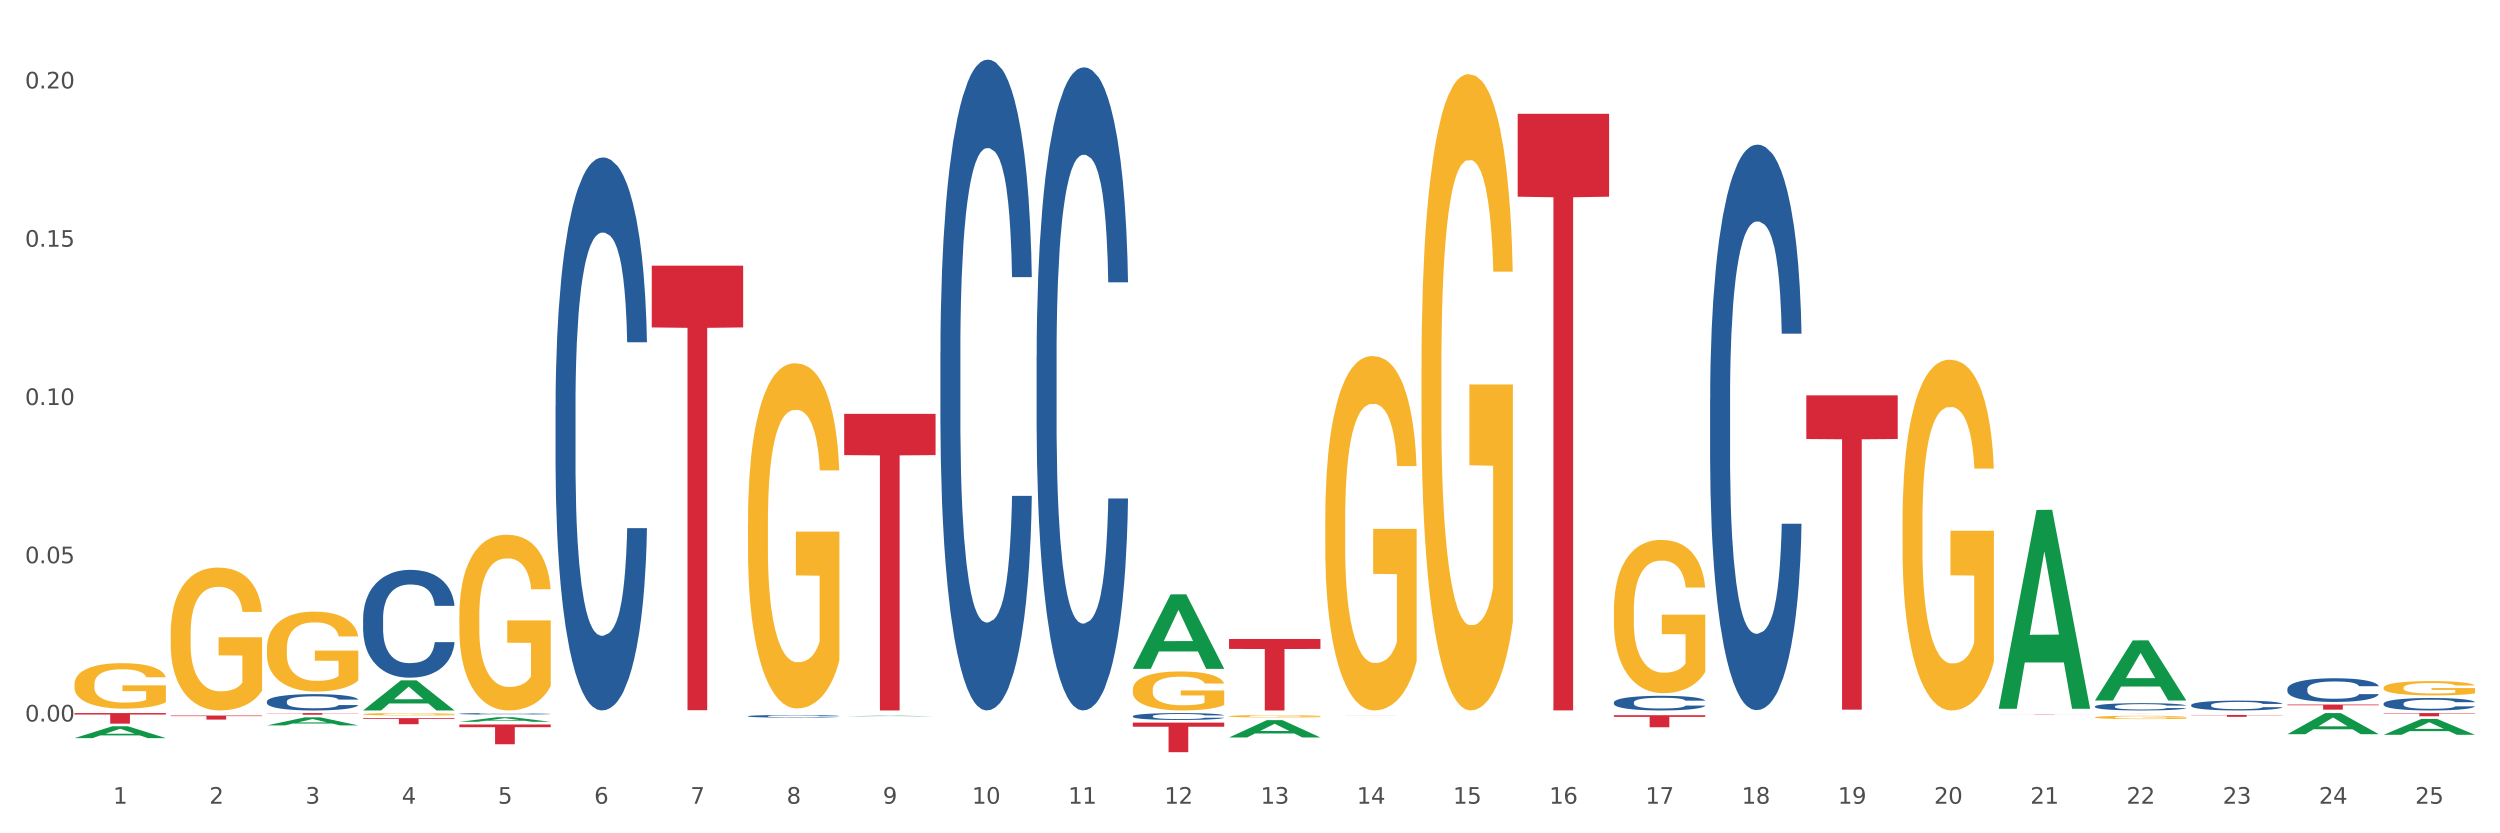 <?xml version="1.0" encoding="utf-8" standalone="no"?>
<!DOCTYPE svg PUBLIC "-//W3C//DTD SVG 1.1//EN"
  "http://www.w3.org/Graphics/SVG/1.1/DTD/svg11.dtd">
<svg xmlns:xlink="http://www.w3.org/1999/xlink" width="1080pt" height="360pt" viewBox="0 0 1080 360" xmlns="http://www.w3.org/2000/svg" version="1.1">
 <rect x="0" y="0" width="1080" height="360" fill="#333333" stroke="none"/>
 <defs>
  <style type="text/css">*{stroke-linejoin: round; stroke-linecap: butt}</style>
 </defs>
 <g id="figure_1">
  <g id="patch_1">
   <path d="M 0 360 
L 1080 360 
L 1080 0 
L 0 0 
z
" style="fill: #ffffff; stroke: #ffffff; stroke-linejoin: miter"/>
  </g>
  <g id="axes_1">
   <g id="matplotlib.axis_1">
    <g id="xtick_1">
     <g id="text_1">
      <!-- 1 -->
      <g style="fill: #4d4d4d" transform="translate(48.864 347.204) scale(0.096 -0.096)">
       <defs>
        <path id="DejaVuSans-31" d="M 794 531 
L 1825 531 
L 1825 4091 
L 703 3866 
L 703 4441 
L 1819 4666 
L 2450 4666 
L 2450 531 
L 3481 531 
L 3481 0 
L 794 0 
L 794 531 
z
" transform="scale(0.016)"/>
       </defs>
       <use xlink:href="#DejaVuSans-31"/>
      </g>
     </g>
    </g>
    <g id="xtick_2">
     <g id="text_2">
      <!-- 2 -->
      <g style="fill: #4d4d4d" transform="translate(90.428 347.204) scale(0.096 -0.096)">
       <defs>
        <path id="DejaVuSans-32" d="M 1228 531 
L 3431 531 
L 3431 0 
L 469 0 
L 469 531 
Q 828 903 1448 1529 
Q 2069 2156 2228 2338 
Q 2531 2678 2651 2914 
Q 2772 3150 2772 3378 
Q 2772 3750 2511 3984 
Q 2250 4219 1831 4219 
Q 1534 4219 1204 4116 
Q 875 4013 500 3803 
L 500 4441 
Q 881 4594 1212 4672 
Q 1544 4750 1819 4750 
Q 2544 4750 2975 4387 
Q 3406 4025 3406 3419 
Q 3406 3131 3298 2873 
Q 3191 2616 2906 2266 
Q 2828 2175 2409 1742 
Q 1991 1309 1228 531 
z
" transform="scale(0.016)"/>
       </defs>
       <use xlink:href="#DejaVuSans-32"/>
      </g>
     </g>
    </g>
    <g id="xtick_3">
     <g id="text_3">
      <!-- 3 -->
      <g style="fill: #4d4d4d" transform="translate(131.992 347.204) scale(0.096 -0.096)">
       <defs>
        <path id="DejaVuSans-33" d="M 2597 2516 
Q 3050 2419 3304 2112 
Q 3559 1806 3559 1356 
Q 3559 666 3084 287 
Q 2609 -91 1734 -91 
Q 1441 -91 1130 -33 
Q 819 25 488 141 
L 488 750 
Q 750 597 1062 519 
Q 1375 441 1716 441 
Q 2309 441 2620 675 
Q 2931 909 2931 1356 
Q 2931 1769 2642 2001 
Q 2353 2234 1838 2234 
L 1294 2234 
L 1294 2753 
L 1863 2753 
Q 2328 2753 2575 2939 
Q 2822 3125 2822 3475 
Q 2822 3834 2567 4026 
Q 2313 4219 1838 4219 
Q 1578 4219 1281 4162 
Q 984 4106 628 3988 
L 628 4550 
Q 988 4650 1302 4700 
Q 1616 4750 1894 4750 
Q 2613 4750 3031 4423 
Q 3450 4097 3450 3541 
Q 3450 3153 3228 2886 
Q 3006 2619 2597 2516 
z
" transform="scale(0.016)"/>
       </defs>
       <use xlink:href="#DejaVuSans-33"/>
      </g>
     </g>
    </g>
    <g id="xtick_4">
     <g id="text_4">
      <!-- 4 -->
      <g style="fill: #4d4d4d" transform="translate(173.556 347.204) scale(0.096 -0.096)">
       <defs>
        <path id="DejaVuSans-34" d="M 2419 4116 
L 825 1625 
L 2419 1625 
L 2419 4116 
z
M 2253 4666 
L 3047 4666 
L 3047 1625 
L 3713 1625 
L 3713 1100 
L 3047 1100 
L 3047 0 
L 2419 0 
L 2419 1100 
L 313 1100 
L 313 1709 
L 2253 4666 
z
" transform="scale(0.016)"/>
       </defs>
       <use xlink:href="#DejaVuSans-34"/>
      </g>
     </g>
    </g>
    <g id="xtick_5">
     <g id="text_5">
      <!-- 5 -->
      <g style="fill: #4d4d4d" transform="translate(215.12 347.204) scale(0.096 -0.096)">
       <defs>
        <path id="DejaVuSans-35" d="M 691 4666 
L 3169 4666 
L 3169 4134 
L 1269 4134 
L 1269 2991 
Q 1406 3038 1543 3061 
Q 1681 3084 1819 3084 
Q 2600 3084 3056 2656 
Q 3513 2228 3513 1497 
Q 3513 744 3044 326 
Q 2575 -91 1722 -91 
Q 1428 -91 1123 -41 
Q 819 9 494 109 
L 494 744 
Q 775 591 1075 516 
Q 1375 441 1709 441 
Q 2250 441 2565 725 
Q 2881 1009 2881 1497 
Q 2881 1984 2565 2268 
Q 2250 2553 1709 2553 
Q 1456 2553 1204 2497 
Q 953 2441 691 2322 
L 691 4666 
z
" transform="scale(0.016)"/>
       </defs>
       <use xlink:href="#DejaVuSans-35"/>
      </g>
     </g>
    </g>
    <g id="xtick_6">
     <g id="text_6">
      <!-- 6 -->
      <g style="fill: #4d4d4d" transform="translate(256.685 347.204) scale(0.096 -0.096)">
       <defs>
        <path id="DejaVuSans-36" d="M 2113 2584 
Q 1688 2584 1439 2293 
Q 1191 2003 1191 1497 
Q 1191 994 1439 701 
Q 1688 409 2113 409 
Q 2538 409 2786 701 
Q 3034 994 3034 1497 
Q 3034 2003 2786 2293 
Q 2538 2584 2113 2584 
z
M 3366 4563 
L 3366 3988 
Q 3128 4100 2886 4159 
Q 2644 4219 2406 4219 
Q 1781 4219 1451 3797 
Q 1122 3375 1075 2522 
Q 1259 2794 1537 2939 
Q 1816 3084 2150 3084 
Q 2853 3084 3261 2657 
Q 3669 2231 3669 1497 
Q 3669 778 3244 343 
Q 2819 -91 2113 -91 
Q 1303 -91 875 529 
Q 447 1150 447 2328 
Q 447 3434 972 4092 
Q 1497 4750 2381 4750 
Q 2619 4750 2861 4703 
Q 3103 4656 3366 4563 
z
" transform="scale(0.016)"/>
       </defs>
       <use xlink:href="#DejaVuSans-36"/>
      </g>
     </g>
    </g>
    <g id="xtick_7">
     <g id="text_7">
      <!-- 7 -->
      <g style="fill: #4d4d4d" transform="translate(298.249 347.204) scale(0.096 -0.096)">
       <defs>
        <path id="DejaVuSans-37" d="M 525 4666 
L 3525 4666 
L 3525 4397 
L 1831 0 
L 1172 0 
L 2766 4134 
L 525 4134 
L 525 4666 
z
" transform="scale(0.016)"/>
       </defs>
       <use xlink:href="#DejaVuSans-37"/>
      </g>
     </g>
    </g>
    <g id="xtick_8">
     <g id="text_8">
      <!-- 8 -->
      <g style="fill: #4d4d4d" transform="translate(339.813 347.204) scale(0.096 -0.096)">
       <defs>
        <path id="DejaVuSans-38" d="M 2034 2216 
Q 1584 2216 1326 1975 
Q 1069 1734 1069 1313 
Q 1069 891 1326 650 
Q 1584 409 2034 409 
Q 2484 409 2743 651 
Q 3003 894 3003 1313 
Q 3003 1734 2745 1975 
Q 2488 2216 2034 2216 
z
M 1403 2484 
Q 997 2584 770 2862 
Q 544 3141 544 3541 
Q 544 4100 942 4425 
Q 1341 4750 2034 4750 
Q 2731 4750 3128 4425 
Q 3525 4100 3525 3541 
Q 3525 3141 3298 2862 
Q 3072 2584 2669 2484 
Q 3125 2378 3379 2068 
Q 3634 1759 3634 1313 
Q 3634 634 3220 271 
Q 2806 -91 2034 -91 
Q 1263 -91 848 271 
Q 434 634 434 1313 
Q 434 1759 690 2068 
Q 947 2378 1403 2484 
z
M 1172 3481 
Q 1172 3119 1398 2916 
Q 1625 2713 2034 2713 
Q 2441 2713 2670 2916 
Q 2900 3119 2900 3481 
Q 2900 3844 2670 4047 
Q 2441 4250 2034 4250 
Q 1625 4250 1398 4047 
Q 1172 3844 1172 3481 
z
" transform="scale(0.016)"/>
       </defs>
       <use xlink:href="#DejaVuSans-38"/>
      </g>
     </g>
    </g>
    <g id="xtick_9">
     <g id="text_9">
      <!-- 9 -->
      <g style="fill: #4d4d4d" transform="translate(381.377 347.204) scale(0.096 -0.096)">
       <defs>
        <path id="DejaVuSans-39" d="M 703 97 
L 703 672 
Q 941 559 1184 500 
Q 1428 441 1663 441 
Q 2288 441 2617 861 
Q 2947 1281 2994 2138 
Q 2813 1869 2534 1725 
Q 2256 1581 1919 1581 
Q 1219 1581 811 2004 
Q 403 2428 403 3163 
Q 403 3881 828 4315 
Q 1253 4750 1959 4750 
Q 2769 4750 3195 4129 
Q 3622 3509 3622 2328 
Q 3622 1225 3098 567 
Q 2575 -91 1691 -91 
Q 1453 -91 1209 -44 
Q 966 3 703 97 
z
M 1959 2075 
Q 2384 2075 2632 2365 
Q 2881 2656 2881 3163 
Q 2881 3666 2632 3958 
Q 2384 4250 1959 4250 
Q 1534 4250 1286 3958 
Q 1038 3666 1038 3163 
Q 1038 2656 1286 2365 
Q 1534 2075 1959 2075 
z
" transform="scale(0.016)"/>
       </defs>
       <use xlink:href="#DejaVuSans-39"/>
      </g>
     </g>
    </g>
    <g id="xtick_10">
     <g id="text_10">
      <!-- 10 -->
      <g style="fill: #4d4d4d" transform="translate(419.887 347.204) scale(0.096 -0.096)">
       <defs>
        <path id="DejaVuSans-30" d="M 2034 4250 
Q 1547 4250 1301 3770 
Q 1056 3291 1056 2328 
Q 1056 1369 1301 889 
Q 1547 409 2034 409 
Q 2525 409 2770 889 
Q 3016 1369 3016 2328 
Q 3016 3291 2770 3770 
Q 2525 4250 2034 4250 
z
M 2034 4750 
Q 2819 4750 3233 4129 
Q 3647 3509 3647 2328 
Q 3647 1150 3233 529 
Q 2819 -91 2034 -91 
Q 1250 -91 836 529 
Q 422 1150 422 2328 
Q 422 3509 836 4129 
Q 1250 4750 2034 4750 
z
" transform="scale(0.016)"/>
       </defs>
       <use xlink:href="#DejaVuSans-31"/>
       <use xlink:href="#DejaVuSans-30" transform="translate(63.623 0)"/>
      </g>
     </g>
    </g>
    <g id="xtick_11">
     <g id="text_11">
      <!-- 11 -->
      <g style="fill: #4d4d4d" transform="translate(461.451 347.204) scale(0.096 -0.096)">
       <use xlink:href="#DejaVuSans-31"/>
       <use xlink:href="#DejaVuSans-31" transform="translate(63.623 0)"/>
      </g>
     </g>
    </g>
    <g id="xtick_12">
     <g id="text_12">
      <!-- 12 -->
      <g style="fill: #4d4d4d" transform="translate(503.015 347.204) scale(0.096 -0.096)">
       <use xlink:href="#DejaVuSans-31"/>
       <use xlink:href="#DejaVuSans-32" transform="translate(63.623 0)"/>
      </g>
     </g>
    </g>
    <g id="xtick_13">
     <g id="text_13">
      <!-- 13 -->
      <g style="fill: #4d4d4d" transform="translate(544.58 347.204) scale(0.096 -0.096)">
       <use xlink:href="#DejaVuSans-31"/>
       <use xlink:href="#DejaVuSans-33" transform="translate(63.623 0)"/>
      </g>
     </g>
    </g>
    <g id="xtick_14">
     <g id="text_14">
      <!-- 14 -->
      <g style="fill: #4d4d4d" transform="translate(586.144 347.204) scale(0.096 -0.096)">
       <use xlink:href="#DejaVuSans-31"/>
       <use xlink:href="#DejaVuSans-34" transform="translate(63.623 0)"/>
      </g>
     </g>
    </g>
    <g id="xtick_15">
     <g id="text_15">
      <!-- 15 -->
      <g style="fill: #4d4d4d" transform="translate(627.708 347.204) scale(0.096 -0.096)">
       <use xlink:href="#DejaVuSans-31"/>
       <use xlink:href="#DejaVuSans-35" transform="translate(63.623 0)"/>
      </g>
     </g>
    </g>
    <g id="xtick_16">
     <g id="text_16">
      <!-- 16 -->
      <g style="fill: #4d4d4d" transform="translate(669.272 347.204) scale(0.096 -0.096)">
       <use xlink:href="#DejaVuSans-31"/>
       <use xlink:href="#DejaVuSans-36" transform="translate(63.623 0)"/>
      </g>
     </g>
    </g>
    <g id="xtick_17">
     <g id="text_17">
      <!-- 17 -->
      <g style="fill: #4d4d4d" transform="translate(710.836 347.204) scale(0.096 -0.096)">
       <use xlink:href="#DejaVuSans-31"/>
       <use xlink:href="#DejaVuSans-37" transform="translate(63.623 0)"/>
      </g>
     </g>
    </g>
    <g id="xtick_18">
     <g id="text_18">
      <!-- 18 -->
      <g style="fill: #4d4d4d" transform="translate(752.4 347.204) scale(0.096 -0.096)">
       <use xlink:href="#DejaVuSans-31"/>
       <use xlink:href="#DejaVuSans-38" transform="translate(63.623 0)"/>
      </g>
     </g>
    </g>
    <g id="xtick_19">
     <g id="text_19">
      <!-- 19 -->
      <g style="fill: #4d4d4d" transform="translate(793.964 347.204) scale(0.096 -0.096)">
       <use xlink:href="#DejaVuSans-31"/>
       <use xlink:href="#DejaVuSans-39" transform="translate(63.623 0)"/>
      </g>
     </g>
    </g>
    <g id="xtick_20">
     <g id="text_20">
      <!-- 20 -->
      <g style="fill: #4d4d4d" transform="translate(835.528 347.204) scale(0.096 -0.096)">
       <use xlink:href="#DejaVuSans-32"/>
       <use xlink:href="#DejaVuSans-30" transform="translate(63.623 0)"/>
      </g>
     </g>
    </g>
    <g id="xtick_21">
     <g id="text_21">
      <!-- 21 -->
      <g style="fill: #4d4d4d" transform="translate(877.093 347.204) scale(0.096 -0.096)">
       <use xlink:href="#DejaVuSans-32"/>
       <use xlink:href="#DejaVuSans-31" transform="translate(63.623 0)"/>
      </g>
     </g>
    </g>
    <g id="xtick_22">
     <g id="text_22">
      <!-- 22 -->
      <g style="fill: #4d4d4d" transform="translate(918.657 347.204) scale(0.096 -0.096)">
       <use xlink:href="#DejaVuSans-32"/>
       <use xlink:href="#DejaVuSans-32" transform="translate(63.623 0)"/>
      </g>
     </g>
    </g>
    <g id="xtick_23">
     <g id="text_23">
      <!-- 23 -->
      <g style="fill: #4d4d4d" transform="translate(960.221 347.204) scale(0.096 -0.096)">
       <use xlink:href="#DejaVuSans-32"/>
       <use xlink:href="#DejaVuSans-33" transform="translate(63.623 0)"/>
      </g>
     </g>
    </g>
    <g id="xtick_24">
     <g id="text_24">
      <!-- 24 -->
      <g style="fill: #4d4d4d" transform="translate(1001.785 347.204) scale(0.096 -0.096)">
       <use xlink:href="#DejaVuSans-32"/>
       <use xlink:href="#DejaVuSans-34" transform="translate(63.623 0)"/>
      </g>
     </g>
    </g>
    <g id="xtick_25">
     <g id="text_25">
      <!-- 25 -->
      <g style="fill: #4d4d4d" transform="translate(1043.349 347.204) scale(0.096 -0.096)">
       <use xlink:href="#DejaVuSans-32"/>
       <use xlink:href="#DejaVuSans-35" transform="translate(63.623 0)"/>
      </g>
     </g>
    </g>
    <g id="xtick_26"/>
    <g id="xtick_27"/>
    <g id="xtick_28"/>
    <g id="xtick_29"/>
    <g id="xtick_30"/>
    <g id="xtick_31"/>
    <g id="xtick_32"/>
    <g id="xtick_33"/>
    <g id="xtick_34"/>
    <g id="xtick_35"/>
    <g id="xtick_36"/>
    <g id="xtick_37"/>
    <g id="xtick_38"/>
    <g id="xtick_39"/>
    <g id="xtick_40"/>
    <g id="xtick_41"/>
    <g id="xtick_42"/>
    <g id="xtick_43"/>
    <g id="xtick_44"/>
    <g id="xtick_45"/>
    <g id="xtick_46"/>
    <g id="xtick_47"/>
    <g id="xtick_48"/>
    <g id="xtick_49"/>
   </g>
   <g id="matplotlib.axis_2">
    <g id="ytick_1">
     <g id="text_26">
      <!-- 0.00 -->
      <g style="fill: #4d4d4d" transform="translate(10.8 311.694) scale(0.096 -0.096)">
       <defs>
        <path id="DejaVuSans-2e" d="M 684 794 
L 1344 794 
L 1344 0 
L 684 0 
L 684 794 
z
" transform="scale(0.016)"/>
       </defs>
       <use xlink:href="#DejaVuSans-30"/>
       <use xlink:href="#DejaVuSans-2e" transform="translate(63.623 0)"/>
       <use xlink:href="#DejaVuSans-30" transform="translate(95.41 0)"/>
       <use xlink:href="#DejaVuSans-30" transform="translate(159.033 0)"/>
      </g>
     </g>
    </g>
    <g id="ytick_2">
     <g id="text_27">
      <!-- 0.05 -->
      <g style="fill: #4d4d4d" transform="translate(10.8 243.325) scale(0.096 -0.096)">
       <use xlink:href="#DejaVuSans-30"/>
       <use xlink:href="#DejaVuSans-2e" transform="translate(63.623 0)"/>
       <use xlink:href="#DejaVuSans-30" transform="translate(95.41 0)"/>
       <use xlink:href="#DejaVuSans-35" transform="translate(159.033 0)"/>
      </g>
     </g>
    </g>
    <g id="ytick_3">
     <g id="text_28">
      <!-- 0.10 -->
      <g style="fill: #4d4d4d" transform="translate(10.8 174.956) scale(0.096 -0.096)">
       <use xlink:href="#DejaVuSans-30"/>
       <use xlink:href="#DejaVuSans-2e" transform="translate(63.623 0)"/>
       <use xlink:href="#DejaVuSans-31" transform="translate(95.41 0)"/>
       <use xlink:href="#DejaVuSans-30" transform="translate(159.033 0)"/>
      </g>
     </g>
    </g>
    <g id="ytick_4">
     <g id="text_29">
      <!-- 0.15 -->
      <g style="fill: #4d4d4d" transform="translate(10.8 106.586) scale(0.096 -0.096)">
       <use xlink:href="#DejaVuSans-30"/>
       <use xlink:href="#DejaVuSans-2e" transform="translate(63.623 0)"/>
       <use xlink:href="#DejaVuSans-31" transform="translate(95.41 0)"/>
       <use xlink:href="#DejaVuSans-35" transform="translate(159.033 0)"/>
      </g>
     </g>
    </g>
    <g id="ytick_5">
     <g id="text_30">
      <!-- 0.20 -->
      <g style="fill: #4d4d4d" transform="translate(10.8 38.217) scale(0.096 -0.096)">
       <use xlink:href="#DejaVuSans-30"/>
       <use xlink:href="#DejaVuSans-2e" transform="translate(63.623 0)"/>
       <use xlink:href="#DejaVuSans-32" transform="translate(95.41 0)"/>
       <use xlink:href="#DejaVuSans-30" transform="translate(159.033 0)"/>
      </g>
     </g>
    </g>
    <g id="ytick_6"/>
    <g id="ytick_7"/>
    <g id="ytick_8"/>
    <g id="ytick_9"/>
   </g>
   <g id="PolyCollection_1">
    <path d="M 32.175 318.863 
L 32.216 318.859 
L 48.499 313.757 
L 55.256 313.752 
L 71.661 318.873 
L 63.845 318.873 
L 60.304 317.681 
L 43.492 317.681 
L 43.369 317.7 
L 39.95 318.873 
L 32.175 318.873 
L 32.175 318.863 
L 45.608 316.969 
L 58.187 316.964 
L 51.959 314.844 
L 51.877 314.834 
L 51.796 314.849 
L 45.568 316.964 
L 45.608 316.969 
L 32.175 318.863 
z
" clip-path="url(#p911137090f)" style="fill: #109648"/>
    <path d="M 697.201 308.959 
L 736.687 308.959 
L 736.687 309.685 
L 721.155 309.69 
L 721.155 314.184 
L 712.64 314.184 
L 712.64 309.69 
L 697.201 309.685 
L 697.201 308.964 
L 697.201 308.959 
z
" clip-path="url(#p911137090f)" style="fill: #d62839"/>
    <path d="M 655.637 49.158 
L 695.123 49.158 
L 695.123 84.976 
L 679.59 85.218 
L 679.59 306.903 
L 671.076 306.903 
L 671.076 85.218 
L 655.637 84.976 
L 655.637 49.4 
L 655.637 49.158 
z
" clip-path="url(#p911137090f)" style="fill: #d62839"/>
    <path d="M 572.509 308.919 
L 611.995 308.919 
L 611.995 308.923 
L 596.462 308.924 
L 596.462 308.949 
L 587.947 308.949 
L 587.947 308.924 
L 572.509 308.923 
L 572.509 308.919 
L 572.509 308.919 
z
" clip-path="url(#p911137090f)" style="fill: #d62839"/>
    <path d="M 530.945 276.054 
L 570.43 276.054 
L 570.43 280.343 
L 554.898 280.372 
L 554.898 306.918 
L 546.383 306.918 
L 546.383 280.372 
L 530.945 280.343 
L 530.945 276.083 
L 530.945 276.054 
z
" clip-path="url(#p911137090f)" style="fill: #d62839"/>
    <path d="M 489.38 312.161 
L 528.866 312.161 
L 528.866 313.938 
L 513.334 313.95 
L 513.334 324.95 
L 504.819 324.95 
L 504.819 313.95 
L 489.38 313.938 
L 489.38 312.173 
L 489.38 312.161 
z
" clip-path="url(#p911137090f)" style="fill: #d62839"/>
    <path d="M 364.688 178.804 
L 404.174 178.804 
L 404.174 196.607 
L 388.642 196.728 
L 388.642 306.918 
L 380.127 306.918 
L 380.127 196.728 
L 364.688 196.607 
L 364.688 178.924 
L 364.688 178.804 
z
" clip-path="url(#p911137090f)" style="fill: #d62839"/>
    <path d="M 281.56 114.762 
L 321.046 114.762 
L 321.046 141.449 
L 305.513 141.629 
L 305.513 306.801 
L 296.999 306.801 
L 296.999 141.629 
L 281.56 141.449 
L 281.56 114.942 
L 281.56 114.762 
z
" clip-path="url(#p911137090f)" style="fill: #d62839"/>
    <path d="M 780.329 170.775 
L 819.815 170.775 
L 819.815 189.649 
L 804.283 189.777 
L 804.283 306.59 
L 795.768 306.59 
L 795.768 189.777 
L 780.329 189.649 
L 780.329 170.903 
L 780.329 170.775 
z
" clip-path="url(#p911137090f)" style="fill: #d62839"/>
    <path d="M 198.432 312.961 
L 237.917 312.961 
L 237.917 314.151 
L 222.385 314.159 
L 222.385 321.528 
L 213.87 321.528 
L 213.87 314.159 
L 198.432 314.151 
L 198.432 312.969 
L 198.432 312.961 
z
" clip-path="url(#p911137090f)" style="fill: #d62839"/>
    <path d="M 115.303 308.047 
L 154.789 308.047 
L 154.789 308.147 
L 139.257 308.148 
L 139.257 308.768 
L 130.742 308.768 
L 130.742 308.148 
L 115.303 308.147 
L 115.303 308.048 
L 115.303 308.047 
z
" clip-path="url(#p911137090f)" style="fill: #d62839"/>
    <path d="M 73.739 309.115 
L 113.225 309.115 
L 113.225 309.357 
L 97.693 309.359 
L 97.693 310.854 
L 89.178 310.854 
L 89.178 309.359 
L 73.739 309.357 
L 73.739 309.117 
L 73.739 309.115 
z
" clip-path="url(#p911137090f)" style="fill: #d62839"/>
    <path d="M 32.175 308.047 
L 71.661 308.047 
L 71.661 308.683 
L 56.129 308.687 
L 56.129 312.623 
L 47.614 312.623 
L 47.614 308.687 
L 32.175 308.683 
L 32.175 308.051 
L 32.175 308.047 
z
" clip-path="url(#p911137090f)" style="fill: #d62839"/>
    <path d="M 1029.714 297.096 
L 1029.761 297.09 
L 1029.761 296.888 
L 1029.854 296.713 
L 1030.32 296.291 
L 1031.019 295.942 
L 1031.532 295.756 
L 1032.045 295.604 
L 1032.651 295.452 
L 1033.397 295.295 
L 1034.749 295.064 
L 1035.588 294.946 
L 1036.614 294.822 
L 1038.478 294.641 
L 1039.83 294.54 
L 1041.229 294.456 
L 1043.513 294.354 
L 1045.005 294.309 
L 1046.59 294.276 
L 1048.501 294.253 
L 1049.947 294.247 
L 1053.117 294.264 
L 1055.82 294.315 
L 1057.126 294.354 
L 1058.804 294.422 
L 1059.69 294.467 
L 1061.135 294.557 
L 1062.627 294.675 
L 1063.652 294.777 
L 1065.191 294.968 
L 1066.356 295.159 
L 1067.428 295.396 
L 1067.988 295.559 
L 1068.407 295.711 
L 1068.78 295.886 
L 1069.153 296.162 
L 1060.762 296.162 
L 1060.436 295.965 
L 1059.923 295.779 
L 1059.177 295.599 
L 1058.524 295.486 
L 1057.406 295.345 
L 1056.38 295.255 
L 1055.308 295.188 
L 1054.002 295.131 
L 1052.977 295.103 
L 1051.532 295.081 
L 1048.688 295.086 
L 1046.776 295.131 
L 1045.471 295.188 
L 1044.632 295.238 
L 1043.886 295.295 
L 1043.047 295.373 
L 1042.068 295.492 
L 1041.369 295.599 
L 1040.669 295.734 
L 1040.11 295.869 
L 1039.597 296.026 
L 1039.178 296.195 
L 1038.851 296.37 
L 1038.572 296.584 
L 1038.339 296.938 
L 1038.339 297.71 
L 1038.432 297.884 
L 1038.665 298.115 
L 1038.945 298.29 
L 1039.411 298.498 
L 1039.83 298.639 
L 1040.623 298.841 
L 1041.509 299.01 
L 1042.208 299.117 
L 1042.907 299.207 
L 1044.119 299.331 
L 1045.471 299.433 
L 1046.637 299.494 
L 1048.222 299.551 
L 1049.294 299.573 
L 1050.226 299.585 
L 1052.511 299.585 
L 1054.142 299.568 
L 1055.96 299.528 
L 1057.359 299.478 
L 1058.524 299.416 
L 1059.83 299.314 
L 1060.669 299.219 
L 1060.669 298.042 
L 1050.413 298.036 
L 1050.413 297.254 
L 1069.2 297.254 
L 1069.2 299.551 
L 1068.407 299.669 
L 1067.522 299.776 
L 1066.589 299.872 
L 1065.191 299.99 
L 1063.513 300.102 
L 1062.021 300.181 
L 1060.436 300.249 
L 1058.571 300.311 
L 1056.147 300.367 
L 1054.655 300.39 
L 1052.79 300.406 
L 1050.599 300.412 
L 1048.688 300.401 
L 1046.823 300.373 
L 1044.865 300.322 
L 1042.954 300.249 
L 1041.509 300.176 
L 1040.063 300.086 
L 1038.525 299.967 
L 1037.313 299.855 
L 1036.381 299.753 
L 1035.355 299.624 
L 1034.236 299.455 
L 1033.397 299.303 
L 1032.651 299.145 
L 1031.859 298.943 
L 1031.299 298.768 
L 1030.74 298.549 
L 1030.413 298.385 
L 1030.04 298.132 
L 1029.761 297.777 
L 1029.714 297.096 
z
" clip-path="url(#p911137090f)" style="fill: #f7b32b"/>
    <path d="M 905.022 309.877 
L 905.068 309.876 
L 905.068 309.829 
L 905.162 309.787 
L 905.628 309.688 
L 906.327 309.606 
L 906.84 309.562 
L 907.353 309.527 
L 907.959 309.491 
L 908.705 309.454 
L 910.056 309.4 
L 910.896 309.372 
L 911.921 309.343 
L 913.786 309.3 
L 915.138 309.276 
L 916.536 309.257 
L 918.821 309.233 
L 920.313 309.222 
L 921.898 309.214 
L 923.809 309.209 
L 925.254 309.208 
L 928.424 309.212 
L 931.128 309.224 
L 932.433 309.233 
L 934.112 309.249 
L 934.997 309.259 
L 936.443 309.28 
L 937.934 309.308 
L 938.96 309.332 
L 940.498 309.377 
L 941.664 309.422 
L 942.736 309.478 
L 943.296 309.516 
L 943.715 309.552 
L 944.088 309.593 
L 944.461 309.658 
L 936.07 309.658 
L 935.743 309.611 
L 935.231 309.568 
L 934.485 309.525 
L 933.832 309.499 
L 932.713 309.466 
L 931.688 309.445 
L 930.615 309.429 
L 929.31 309.415 
L 928.284 309.409 
L 926.839 309.404 
L 923.995 309.405 
L 922.084 309.415 
L 920.779 309.429 
L 919.94 309.441 
L 919.194 309.454 
L 918.355 309.472 
L 917.376 309.5 
L 916.676 309.525 
L 915.977 309.557 
L 915.418 309.589 
L 914.905 309.626 
L 914.485 309.666 
L 914.159 309.707 
L 913.879 309.757 
L 913.646 309.84 
L 913.646 310.022 
L 913.739 310.063 
L 913.972 310.117 
L 914.252 310.158 
L 914.718 310.207 
L 915.138 310.24 
L 915.93 310.288 
L 916.816 310.328 
L 917.515 310.353 
L 918.215 310.374 
L 919.427 310.403 
L 920.779 310.427 
L 921.944 310.441 
L 923.529 310.455 
L 924.601 310.46 
L 925.534 310.463 
L 927.818 310.463 
L 929.45 310.459 
L 931.268 310.449 
L 932.667 310.437 
L 933.832 310.423 
L 935.137 310.399 
L 935.976 310.377 
L 935.976 310.1 
L 925.72 310.099 
L 925.72 309.915 
L 944.508 309.915 
L 944.508 310.455 
L 943.715 310.482 
L 942.829 310.508 
L 941.897 310.53 
L 940.498 310.558 
L 938.82 310.584 
L 937.328 310.603 
L 935.743 310.619 
L 933.879 310.633 
L 931.454 310.647 
L 929.963 310.652 
L 928.098 310.656 
L 925.907 310.657 
L 923.995 310.655 
L 922.131 310.648 
L 920.173 310.636 
L 918.261 310.619 
L 916.816 310.602 
L 915.371 310.58 
L 913.833 310.553 
L 912.621 310.526 
L 911.688 310.502 
L 910.663 310.472 
L 909.544 310.432 
L 908.705 310.396 
L 907.959 310.359 
L 907.166 310.312 
L 906.607 310.271 
L 906.047 310.219 
L 905.721 310.181 
L 905.348 310.121 
L 905.068 310.038 
L 905.022 309.877 
z
" clip-path="url(#p911137090f)" style="fill: #f7b32b"/>
    <path d="M 821.893 225.402 
L 821.94 225.264 
L 821.94 220.281 
L 822.033 215.991 
L 822.499 205.611 
L 823.199 197.031 
L 823.712 192.463 
L 824.224 188.727 
L 824.83 184.99 
L 825.576 181.115 
L 826.928 175.441 
L 827.767 172.534 
L 828.793 169.49 
L 830.658 165.061 
L 832.01 162.57 
L 833.408 160.494 
L 835.693 158.003 
L 837.184 156.895 
L 838.769 156.065 
L 840.681 155.511 
L 842.126 155.373 
L 845.296 155.788 
L 848 157.034 
L 849.305 158.003 
L 850.983 159.663 
L 851.869 160.771 
L 853.314 162.985 
L 854.806 165.891 
L 855.832 168.382 
L 857.37 173.088 
L 858.536 177.793 
L 859.608 183.606 
L 860.167 187.62 
L 860.587 191.356 
L 860.96 195.647 
L 861.333 202.428 
L 852.941 202.428 
L 852.615 197.584 
L 852.102 193.017 
L 851.356 188.588 
L 850.704 185.82 
L 849.585 182.36 
L 848.559 180.146 
L 847.487 178.485 
L 846.182 177.101 
L 845.156 176.409 
L 843.711 175.856 
L 840.867 175.994 
L 838.956 177.101 
L 837.651 178.485 
L 836.811 179.731 
L 836.065 181.115 
L 835.226 183.052 
L 834.247 185.959 
L 833.548 188.588 
L 832.849 191.91 
L 832.289 195.231 
L 831.777 199.106 
L 831.357 203.258 
L 831.031 207.549 
L 830.751 212.808 
L 830.518 221.527 
L 830.518 240.487 
L 830.611 244.778 
L 830.844 250.452 
L 831.124 254.742 
L 831.59 259.863 
L 832.01 263.323 
L 832.802 268.305 
L 833.688 272.457 
L 834.387 275.086 
L 835.086 277.301 
L 836.299 280.346 
L 837.651 282.837 
L 838.816 284.359 
L 840.401 285.743 
L 841.473 286.297 
L 842.406 286.573 
L 844.69 286.573 
L 846.322 286.158 
L 848.14 285.189 
L 849.538 283.944 
L 850.704 282.421 
L 852.009 279.93 
L 852.848 277.578 
L 852.848 248.653 
L 842.592 248.514 
L 842.592 229.277 
L 861.379 229.277 
L 861.379 285.743 
L 860.587 288.649 
L 859.701 291.279 
L 858.769 293.632 
L 857.37 296.538 
L 855.692 299.306 
L 854.2 301.243 
L 852.615 302.904 
L 850.75 304.427 
L 848.326 305.811 
L 846.834 306.364 
L 844.97 306.779 
L 842.779 306.918 
L 840.867 306.641 
L 839.002 305.949 
L 837.044 304.703 
L 835.133 302.904 
L 833.688 301.105 
L 832.243 298.891 
L 830.704 295.984 
L 829.492 293.216 
L 828.56 290.725 
L 827.534 287.542 
L 826.415 283.39 
L 825.576 279.654 
L 824.83 275.778 
L 824.038 270.796 
L 823.478 266.506 
L 822.919 261.108 
L 822.593 257.095 
L 822.22 250.867 
L 821.94 242.148 
L 821.893 225.402 
z
" clip-path="url(#p911137090f)" style="fill: #f7b32b"/>
    <path d="M 697.201 263.839 
L 697.248 263.779 
L 697.248 261.602 
L 697.341 259.727 
L 697.807 255.192 
L 698.506 251.443 
L 699.019 249.447 
L 699.532 247.815 
L 700.138 246.182 
L 700.884 244.489 
L 702.236 242.01 
L 703.075 240.74 
L 704.101 239.409 
L 705.965 237.474 
L 707.317 236.386 
L 708.716 235.479 
L 711 234.39 
L 712.492 233.907 
L 714.077 233.544 
L 715.988 233.302 
L 717.434 233.241 
L 720.604 233.423 
L 723.307 233.967 
L 724.613 234.39 
L 726.291 235.116 
L 727.177 235.6 
L 728.622 236.567 
L 730.114 237.837 
L 731.139 238.926 
L 732.678 240.982 
L 733.843 243.038 
L 734.915 245.577 
L 735.475 247.331 
L 735.894 248.964 
L 736.267 250.838 
L 736.64 253.801 
L 728.249 253.801 
L 727.923 251.685 
L 727.41 249.689 
L 726.664 247.754 
L 726.011 246.545 
L 724.892 245.033 
L 723.867 244.066 
L 722.795 243.34 
L 721.489 242.735 
L 720.464 242.433 
L 719.019 242.191 
L 716.175 242.251 
L 714.263 242.735 
L 712.958 243.34 
L 712.119 243.884 
L 711.373 244.489 
L 710.534 245.335 
L 709.555 246.605 
L 708.856 247.754 
L 708.156 249.206 
L 707.597 250.657 
L 707.084 252.35 
L 706.665 254.164 
L 706.338 256.039 
L 706.059 258.337 
L 705.825 262.146 
L 705.825 270.431 
L 705.919 272.305 
L 706.152 274.784 
L 706.432 276.659 
L 706.898 278.896 
L 707.317 280.408 
L 708.11 282.585 
L 708.996 284.399 
L 709.695 285.548 
L 710.394 286.516 
L 711.606 287.846 
L 712.958 288.934 
L 714.124 289.6 
L 715.709 290.204 
L 716.781 290.446 
L 717.713 290.567 
L 719.998 290.567 
L 721.629 290.386 
L 723.447 289.962 
L 724.846 289.418 
L 726.011 288.753 
L 727.317 287.665 
L 728.156 286.637 
L 728.156 273.998 
L 717.9 273.938 
L 717.9 265.532 
L 736.687 265.532 
L 736.687 290.204 
L 735.894 291.474 
L 735.009 292.623 
L 734.076 293.651 
L 732.678 294.921 
L 731 296.13 
L 729.508 296.977 
L 727.923 297.703 
L 726.058 298.368 
L 723.634 298.973 
L 722.142 299.214 
L 720.277 299.396 
L 718.086 299.456 
L 716.175 299.335 
L 714.31 299.033 
L 712.352 298.489 
L 710.441 297.703 
L 708.996 296.917 
L 707.55 295.949 
L 706.012 294.679 
L 704.8 293.47 
L 703.868 292.381 
L 702.842 290.99 
L 701.723 289.176 
L 700.884 287.544 
L 700.138 285.85 
L 699.346 283.674 
L 698.786 281.799 
L 698.227 279.441 
L 697.9 277.687 
L 697.527 274.966 
L 697.248 271.156 
L 697.201 263.839 
z
" clip-path="url(#p911137090f)" style="fill: #f7b32b"/>
    <path d="M 156.867 310.22 
L 196.353 310.22 
L 196.353 310.587 
L 180.821 310.59 
L 180.821 312.865 
L 172.306 312.865 
L 172.306 310.59 
L 156.867 310.587 
L 156.867 310.222 
L 156.867 310.22 
z
" clip-path="url(#p911137090f)" style="fill: #d62839"/>
    <path d="M 614.073 159.046 
L 614.119 158.795 
L 614.119 149.757 
L 614.213 141.974 
L 614.679 123.145 
L 615.378 107.58 
L 615.891 99.295 
L 616.404 92.517 
L 617.01 85.738 
L 617.756 78.709 
L 619.108 68.416 
L 619.947 63.143 
L 620.972 57.62 
L 622.837 49.586 
L 624.189 45.067 
L 625.588 41.302 
L 627.872 36.783 
L 629.364 34.774 
L 630.949 33.268 
L 632.86 32.264 
L 634.305 32.013 
L 637.475 32.766 
L 640.179 35.025 
L 641.485 36.783 
L 643.163 39.795 
L 644.049 41.804 
L 645.494 45.821 
L 646.986 51.093 
L 648.011 55.612 
L 649.55 64.148 
L 650.715 72.683 
L 651.787 83.228 
L 652.347 90.508 
L 652.766 97.287 
L 653.139 105.069 
L 653.512 117.371 
L 645.121 117.371 
L 644.794 108.584 
L 644.282 100.299 
L 643.536 92.266 
L 642.883 87.245 
L 641.764 80.968 
L 640.739 76.951 
L 639.666 73.939 
L 638.361 71.428 
L 637.335 70.173 
L 635.89 69.169 
L 633.047 69.42 
L 631.135 71.428 
L 629.83 73.939 
L 628.991 76.198 
L 628.245 78.709 
L 627.406 82.224 
L 626.427 87.496 
L 625.727 92.266 
L 625.028 98.291 
L 624.469 104.316 
L 623.956 111.346 
L 623.536 118.877 
L 623.21 126.66 
L 622.93 136.2 
L 622.697 152.017 
L 622.697 186.411 
L 622.79 194.194 
L 623.024 204.487 
L 623.303 212.27 
L 623.769 221.559 
L 624.189 227.835 
L 624.982 236.873 
L 625.867 244.405 
L 626.567 249.175 
L 627.266 253.191 
L 628.478 258.715 
L 629.83 263.234 
L 630.995 265.995 
L 632.58 268.506 
L 633.653 269.51 
L 634.585 270.012 
L 636.869 270.012 
L 638.501 269.259 
L 640.319 267.502 
L 641.718 265.242 
L 642.883 262.481 
L 644.188 257.962 
L 645.028 253.694 
L 645.028 201.223 
L 634.771 200.972 
L 634.771 166.076 
L 653.559 166.076 
L 653.559 268.506 
L 652.766 273.778 
L 651.88 278.548 
L 650.948 282.816 
L 649.55 288.088 
L 647.871 293.109 
L 646.379 296.624 
L 644.794 299.637 
L 642.93 302.398 
L 640.506 304.909 
L 639.014 305.913 
L 637.149 306.666 
L 634.958 306.917 
L 633.047 306.415 
L 631.182 305.16 
L 629.224 302.9 
L 627.312 299.637 
L 625.867 296.373 
L 624.422 292.356 
L 622.884 287.084 
L 621.672 282.063 
L 620.739 277.544 
L 619.714 271.77 
L 618.595 264.238 
L 617.756 257.459 
L 617.01 250.43 
L 616.217 241.392 
L 615.658 233.609 
L 615.098 223.818 
L 614.772 216.538 
L 614.399 205.24 
L 614.119 189.424 
L 614.073 159.046 
z
" clip-path="url(#p911137090f)" style="fill: #f7b32b"/>
    <path d="M 863.458 308.766 
L 902.943 308.766 
L 902.943 308.783 
L 887.411 308.783 
L 887.411 308.888 
L 878.896 308.888 
L 878.896 308.783 
L 863.458 308.783 
L 863.458 308.767 
L 863.458 308.766 
z
" clip-path="url(#p911137090f)" style="fill: #d62839"/>
    <path d="M 946.586 308.87 
L 986.072 308.87 
L 986.072 308.983 
L 970.539 308.983 
L 970.539 309.682 
L 962.025 309.682 
L 962.025 308.983 
L 946.586 308.983 
L 946.586 308.87 
L 946.586 308.87 
z
" clip-path="url(#p911137090f)" style="fill: #d62839"/>
    <path d="M 115.303 303.037 
L 115.35 303.03 
L 115.35 302.85 
L 115.49 302.605 
L 116.003 302.155 
L 116.657 301.814 
L 117.777 301.415 
L 118.384 301.247 
L 119.177 301.061 
L 120.811 300.758 
L 122.678 300.501 
L 123.985 300.359 
L 124.965 300.269 
L 127.158 300.108 
L 128.419 300.037 
L 129.725 299.979 
L 130.846 299.941 
L 132.713 299.896 
L 134.206 299.877 
L 135.933 299.87 
L 137.38 299.877 
L 139.294 299.902 
L 142.094 299.979 
L 143.167 300.025 
L 144.614 300.102 
L 146.108 300.205 
L 147.321 300.308 
L 148.722 300.456 
L 150.168 300.649 
L 151.569 300.893 
L 152.549 301.119 
L 153.342 301.357 
L 154.042 301.646 
L 154.556 301.962 
L 154.789 302.226 
L 146.248 302.226 
L 146.015 301.988 
L 145.548 301.73 
L 145.081 301.556 
L 144.568 301.415 
L 143.774 301.254 
L 143.074 301.151 
L 141.907 301.029 
L 140.834 300.951 
L 139.947 300.906 
L 138.873 300.868 
L 136.586 300.829 
L 134.953 300.829 
L 133.926 300.842 
L 132.666 300.874 
L 131.592 300.919 
L 130.332 300.996 
L 129.352 301.08 
L 128.372 301.19 
L 127.812 301.267 
L 126.972 301.408 
L 126.412 301.524 
L 125.665 301.724 
L 125.245 301.865 
L 124.498 302.232 
L 124.171 302.503 
L 124.031 302.689 
L 123.938 302.895 
L 123.938 303.899 
L 124.218 304.35 
L 124.451 304.543 
L 124.825 304.762 
L 125.525 305.045 
L 126.552 305.322 
L 127.625 305.521 
L 128.512 305.643 
L 129.352 305.733 
L 130.192 305.804 
L 131.219 305.869 
L 132.059 305.907 
L 133.319 305.946 
L 134.813 305.965 
L 135.98 305.965 
L 138.36 305.933 
L 139.434 305.901 
L 140.46 305.856 
L 141.581 305.785 
L 142.467 305.708 
L 142.981 305.65 
L 143.821 305.528 
L 144.474 305.399 
L 145.034 305.251 
L 145.408 305.122 
L 145.828 304.929 
L 146.155 304.71 
L 146.248 304.594 
L 154.789 304.594 
L 154.602 304.826 
L 154.276 305.051 
L 153.622 305.354 
L 153.109 305.528 
L 152.315 305.74 
L 151.475 305.92 
L 150.309 306.12 
L 149.235 306.268 
L 148.115 306.396 
L 146.901 306.512 
L 144.708 306.673 
L 143.914 306.718 
L 142.234 306.795 
L 140.927 306.841 
L 139.013 306.886 
L 137.053 306.911 
L 135 306.918 
L 133.179 306.905 
L 131.172 306.866 
L 129.912 306.828 
L 128.512 306.77 
L 126.878 306.68 
L 125.338 306.57 
L 123.891 306.441 
L 122.538 306.293 
L 121.277 306.126 
L 119.644 305.849 
L 118.43 305.579 
L 117.544 305.328 
L 116.937 305.116 
L 116.33 304.845 
L 116.003 304.659 
L 115.49 304.208 
L 115.303 303.79 
L 115.303 303.037 
z
" clip-path="url(#p911137090f)" style="fill: #255c99"/>
    <path d="M 156.867 267.109 
L 156.914 267.066 
L 156.914 265.875 
L 157.054 264.258 
L 157.567 261.279 
L 158.221 259.024 
L 159.341 256.386 
L 159.948 255.28 
L 160.741 254.046 
L 162.375 252.046 
L 164.242 250.344 
L 165.549 249.408 
L 166.529 248.812 
L 168.722 247.749 
L 169.983 247.281 
L 171.29 246.898 
L 172.41 246.642 
L 174.277 246.344 
L 175.77 246.217 
L 177.497 246.174 
L 178.944 246.217 
L 180.858 246.387 
L 183.658 246.898 
L 184.732 247.195 
L 186.178 247.706 
L 187.672 248.387 
L 188.886 249.068 
L 190.286 250.046 
L 191.733 251.323 
L 193.133 252.94 
L 194.113 254.429 
L 194.906 256.003 
L 195.607 257.918 
L 196.12 260.003 
L 196.353 261.748 
L 187.812 261.748 
L 187.579 260.173 
L 187.112 258.471 
L 186.645 257.322 
L 186.132 256.386 
L 185.338 255.322 
L 184.638 254.642 
L 183.471 253.833 
L 182.398 253.323 
L 181.511 253.025 
L 180.438 252.769 
L 178.151 252.514 
L 176.517 252.514 
L 175.49 252.599 
L 174.23 252.812 
L 173.156 253.11 
L 171.896 253.62 
L 170.916 254.174 
L 169.936 254.897 
L 169.376 255.408 
L 168.536 256.344 
L 167.976 257.11 
L 167.229 258.429 
L 166.809 259.365 
L 166.062 261.79 
L 165.735 263.577 
L 165.595 264.811 
L 165.502 266.173 
L 165.502 272.81 
L 165.782 275.789 
L 166.015 277.065 
L 166.389 278.512 
L 167.089 280.384 
L 168.116 282.214 
L 169.189 283.533 
L 170.076 284.342 
L 170.916 284.937 
L 171.756 285.405 
L 172.783 285.831 
L 173.623 286.086 
L 174.883 286.341 
L 176.377 286.469 
L 177.544 286.469 
L 179.924 286.256 
L 180.998 286.044 
L 182.024 285.746 
L 183.145 285.278 
L 184.031 284.767 
L 184.545 284.384 
L 185.385 283.576 
L 186.038 282.725 
L 186.599 281.746 
L 186.972 280.895 
L 187.392 279.618 
L 187.719 278.172 
L 187.812 277.406 
L 196.353 277.406 
L 196.167 278.938 
L 195.84 280.427 
L 195.186 282.427 
L 194.673 283.576 
L 193.88 284.98 
L 193.039 286.171 
L 191.873 287.49 
L 190.799 288.469 
L 189.679 289.32 
L 188.465 290.086 
L 186.272 291.149 
L 185.478 291.447 
L 183.798 291.958 
L 182.491 292.256 
L 180.578 292.554 
L 178.617 292.724 
L 176.564 292.766 
L 174.743 292.681 
L 172.736 292.426 
L 171.476 292.171 
L 170.076 291.788 
L 168.442 291.192 
L 166.902 290.469 
L 165.455 289.618 
L 164.102 288.639 
L 162.842 287.533 
L 161.208 285.703 
L 159.995 283.916 
L 159.108 282.257 
L 158.501 280.852 
L 157.894 279.065 
L 157.567 277.831 
L 157.054 274.853 
L 156.867 272.087 
L 156.867 267.109 
z
" clip-path="url(#p911137090f)" style="fill: #255c99"/>
    <path d="M 198.432 308.338 
L 198.478 308.338 
L 198.478 308.321 
L 198.618 308.299 
L 199.132 308.257 
L 199.785 308.226 
L 200.905 308.189 
L 201.512 308.174 
L 202.305 308.156 
L 203.939 308.129 
L 205.806 308.105 
L 207.113 308.092 
L 208.093 308.084 
L 210.287 308.069 
L 211.547 308.062 
L 212.854 308.057 
L 213.974 308.053 
L 215.841 308.049 
L 217.334 308.048 
L 219.061 308.047 
L 220.508 308.048 
L 222.422 308.05 
L 225.222 308.057 
L 226.296 308.061 
L 227.743 308.068 
L 229.236 308.078 
L 230.45 308.087 
L 231.85 308.101 
L 233.297 308.119 
L 234.697 308.141 
L 235.677 308.162 
L 236.471 308.184 
L 237.171 308.21 
L 237.684 308.239 
L 237.917 308.264 
L 229.376 308.264 
L 229.143 308.242 
L 228.676 308.218 
L 228.209 308.202 
L 227.696 308.189 
L 226.902 308.174 
L 226.202 308.165 
L 225.036 308.153 
L 223.962 308.146 
L 223.075 308.142 
L 222.002 308.139 
L 219.715 308.135 
L 218.081 308.135 
L 217.054 308.136 
L 215.794 308.139 
L 214.721 308.143 
L 213.46 308.151 
L 212.48 308.158 
L 211.5 308.168 
L 210.94 308.175 
L 210.1 308.188 
L 209.54 308.199 
L 208.793 308.217 
L 208.373 308.23 
L 207.626 308.264 
L 207.3 308.289 
L 207.159 308.306 
L 207.066 308.325 
L 207.066 308.417 
L 207.346 308.459 
L 207.58 308.477 
L 207.953 308.497 
L 208.653 308.523 
L 209.68 308.548 
L 210.753 308.567 
L 211.64 308.578 
L 212.48 308.586 
L 213.32 308.593 
L 214.347 308.599 
L 215.187 308.602 
L 216.448 308.606 
L 217.941 308.608 
L 219.108 308.608 
L 221.488 308.605 
L 222.562 308.602 
L 223.589 308.597 
L 224.709 308.591 
L 225.596 308.584 
L 226.109 308.579 
L 226.949 308.567 
L 227.603 308.555 
L 228.163 308.542 
L 228.536 308.53 
L 228.956 308.512 
L 229.283 308.492 
L 229.376 308.481 
L 237.917 308.481 
L 237.731 308.503 
L 237.404 308.523 
L 236.751 308.551 
L 236.237 308.567 
L 235.444 308.587 
L 234.604 308.603 
L 233.437 308.622 
L 232.363 308.635 
L 231.243 308.647 
L 230.03 308.658 
L 227.836 308.673 
L 227.042 308.677 
L 225.362 308.684 
L 224.055 308.688 
L 222.142 308.692 
L 220.181 308.695 
L 218.128 308.695 
L 216.308 308.694 
L 214.301 308.69 
L 213.04 308.687 
L 211.64 308.682 
L 210.007 308.673 
L 208.466 308.663 
L 207.019 308.651 
L 205.666 308.638 
L 204.406 308.622 
L 202.772 308.597 
L 201.559 308.572 
L 200.672 308.549 
L 200.065 308.529 
L 199.458 308.505 
L 199.132 308.487 
L 198.618 308.446 
L 198.432 308.407 
L 198.432 308.338 
z
" clip-path="url(#p911137090f)" style="fill: #255c99"/>
    <path d="M 239.996 175.357 
L 240.042 175.139 
L 240.042 169.03 
L 240.182 160.739 
L 240.696 145.466 
L 241.349 133.903 
L 242.469 120.376 
L 243.076 114.703 
L 243.87 108.376 
L 245.503 98.122 
L 247.37 89.395 
L 248.677 84.595 
L 249.657 81.54 
L 251.851 76.086 
L 253.111 73.686 
L 254.418 71.722 
L 255.538 70.413 
L 257.405 68.886 
L 258.898 68.232 
L 260.625 68.013 
L 262.072 68.232 
L 263.986 69.104 
L 266.786 71.722 
L 267.86 73.25 
L 269.307 75.868 
L 270.8 79.359 
L 272.014 82.849 
L 273.414 87.868 
L 274.861 94.413 
L 276.261 102.704 
L 277.241 110.34 
L 278.035 118.412 
L 278.735 128.23 
L 279.248 138.921 
L 279.482 147.866 
L 270.94 147.866 
L 270.707 139.794 
L 270.24 131.067 
L 269.773 125.176 
L 269.26 120.376 
L 268.467 114.922 
L 267.766 111.431 
L 266.6 107.285 
L 265.526 104.667 
L 264.639 103.14 
L 263.566 101.831 
L 261.279 100.522 
L 259.645 100.522 
L 258.618 100.958 
L 257.358 102.049 
L 256.285 103.576 
L 255.025 106.194 
L 254.044 109.031 
L 253.064 112.74 
L 252.504 115.358 
L 251.664 120.158 
L 251.104 124.085 
L 250.357 130.849 
L 249.937 135.648 
L 249.19 148.085 
L 248.864 157.248 
L 248.724 163.575 
L 248.63 170.557 
L 248.63 204.593 
L 248.91 219.865 
L 249.144 226.41 
L 249.517 233.828 
L 250.217 243.428 
L 251.244 252.81 
L 252.317 259.573 
L 253.204 263.719 
L 254.044 266.773 
L 254.885 269.173 
L 255.911 271.355 
L 256.751 272.664 
L 258.012 273.973 
L 259.505 274.627 
L 260.672 274.627 
L 263.052 273.537 
L 264.126 272.446 
L 265.153 270.918 
L 266.273 268.519 
L 267.16 265.9 
L 267.673 263.937 
L 268.513 259.791 
L 269.167 255.428 
L 269.727 250.41 
L 270.1 246.046 
L 270.52 239.501 
L 270.847 232.083 
L 270.94 228.156 
L 279.482 228.156 
L 279.295 236.01 
L 278.968 243.646 
L 278.315 253.901 
L 277.801 259.791 
L 277.008 266.991 
L 276.168 273.1 
L 275.001 279.864 
L 273.927 284.882 
L 272.807 289.245 
L 271.594 293.173 
L 269.4 298.627 
L 268.607 300.154 
L 266.926 302.772 
L 265.619 304.3 
L 263.706 305.827 
L 261.746 306.7 
L 259.692 306.918 
L 257.872 306.481 
L 255.865 305.172 
L 254.604 303.863 
L 253.204 301.9 
L 251.571 298.845 
L 250.03 295.136 
L 248.584 290.773 
L 247.23 285.755 
L 245.97 280.082 
L 244.336 270.7 
L 243.123 261.537 
L 242.236 253.028 
L 241.629 245.828 
L 241.022 236.665 
L 240.696 230.337 
L 240.182 215.065 
L 239.996 200.884 
L 239.996 175.357 
z
" clip-path="url(#p911137090f)" style="fill: #255c99"/>
    <path d="M 323.124 309.39 
L 323.171 309.389 
L 323.171 309.359 
L 323.311 309.32 
L 323.824 309.246 
L 324.477 309.191 
L 325.598 309.126 
L 326.204 309.098 
L 326.998 309.068 
L 328.631 309.019 
L 330.498 308.977 
L 331.805 308.954 
L 332.785 308.939 
L 334.979 308.913 
L 336.239 308.901 
L 337.546 308.892 
L 338.666 308.886 
L 340.533 308.878 
L 342.027 308.875 
L 343.754 308.874 
L 345.201 308.875 
L 347.114 308.879 
L 349.915 308.892 
L 350.988 308.899 
L 352.435 308.912 
L 353.929 308.929 
L 355.142 308.945 
L 356.542 308.97 
L 357.989 309.001 
L 359.389 309.041 
L 360.369 309.077 
L 361.163 309.116 
L 361.863 309.163 
L 362.376 309.215 
L 362.61 309.258 
L 354.069 309.258 
L 353.835 309.219 
L 353.368 309.177 
L 352.902 309.149 
L 352.388 309.126 
L 351.595 309.1 
L 350.895 309.083 
L 349.728 309.063 
L 348.654 309.05 
L 347.768 309.043 
L 346.694 309.037 
L 344.407 309.03 
L 342.774 309.03 
L 341.747 309.032 
L 340.487 309.038 
L 339.413 309.045 
L 338.153 309.058 
L 337.173 309.071 
L 336.193 309.089 
L 335.632 309.102 
L 334.792 309.125 
L 334.232 309.144 
L 333.485 309.176 
L 333.065 309.199 
L 332.319 309.259 
L 331.992 309.303 
L 331.852 309.333 
L 331.759 309.367 
L 331.759 309.53 
L 332.039 309.604 
L 332.272 309.635 
L 332.645 309.671 
L 333.345 309.717 
L 334.372 309.762 
L 335.446 309.794 
L 336.333 309.814 
L 337.173 309.829 
L 338.013 309.84 
L 339.04 309.851 
L 339.88 309.857 
L 341.14 309.864 
L 342.633 309.867 
L 343.8 309.867 
L 346.181 309.861 
L 347.254 309.856 
L 348.281 309.849 
L 349.401 309.837 
L 350.288 309.825 
L 350.801 309.815 
L 351.642 309.795 
L 352.295 309.774 
L 352.855 309.75 
L 353.228 309.729 
L 353.648 309.698 
L 353.975 309.662 
L 354.069 309.643 
L 362.61 309.643 
L 362.423 309.681 
L 362.096 309.718 
L 361.443 309.767 
L 360.93 309.795 
L 360.136 309.83 
L 359.296 309.859 
L 358.129 309.892 
L 357.056 309.916 
L 355.935 309.937 
L 354.722 309.956 
L 352.528 309.982 
L 351.735 309.989 
L 350.055 310.002 
L 348.748 310.009 
L 346.834 310.017 
L 344.874 310.021 
L 342.82 310.022 
L 341 310.02 
L 338.993 310.013 
L 337.733 310.007 
L 336.333 309.998 
L 334.699 309.983 
L 333.159 309.965 
L 331.712 309.944 
L 330.358 309.92 
L 329.098 309.893 
L 327.465 309.848 
L 326.251 309.804 
L 325.364 309.763 
L 324.757 309.728 
L 324.151 309.684 
L 323.824 309.654 
L 323.311 309.581 
L 323.124 309.512 
L 323.124 309.39 
z
" clip-path="url(#p911137090f)" style="fill: #255c99"/>
    <path d="M 406.252 152.087 
L 406.299 151.83 
L 406.299 144.641 
L 406.439 134.884 
L 406.952 116.91 
L 407.606 103.302 
L 408.726 87.383 
L 409.333 80.707 
L 410.126 73.261 
L 411.76 61.193 
L 413.627 50.922 
L 414.933 45.274 
L 415.914 41.679 
L 418.107 35.26 
L 419.367 32.435 
L 420.674 30.124 
L 421.794 28.584 
L 423.661 26.787 
L 425.155 26.016 
L 426.882 25.759 
L 428.329 26.016 
L 430.242 27.043 
L 433.043 30.124 
L 434.116 31.922 
L 435.563 35.003 
L 437.057 39.111 
L 438.27 43.219 
L 439.671 49.125 
L 441.117 56.828 
L 442.518 66.585 
L 443.498 75.572 
L 444.291 85.072 
L 444.991 96.626 
L 445.505 109.208 
L 445.738 119.735 
L 437.197 119.735 
L 436.963 110.235 
L 436.497 99.964 
L 436.03 93.031 
L 435.517 87.383 
L 434.723 80.964 
L 434.023 76.855 
L 432.856 71.977 
L 431.783 68.896 
L 430.896 67.098 
L 429.822 65.558 
L 427.535 64.017 
L 425.902 64.017 
L 424.875 64.531 
L 423.615 65.815 
L 422.541 67.612 
L 421.281 70.693 
L 420.301 74.031 
L 419.321 78.396 
L 418.761 81.477 
L 417.921 87.126 
L 417.36 91.748 
L 416.614 99.707 
L 416.194 105.356 
L 415.447 119.992 
L 415.12 130.776 
L 414.98 138.222 
L 414.887 146.438 
L 414.887 186.493 
L 415.167 204.467 
L 415.4 212.17 
L 415.774 220.9 
L 416.474 232.197 
L 417.501 243.238 
L 418.574 251.198 
L 419.461 256.076 
L 420.301 259.671 
L 421.141 262.495 
L 422.168 265.063 
L 423.008 266.603 
L 424.268 268.144 
L 425.762 268.914 
L 426.929 268.914 
L 429.309 267.631 
L 430.382 266.347 
L 431.409 264.549 
L 432.529 261.725 
L 433.416 258.644 
L 433.93 256.333 
L 434.77 251.454 
L 435.423 246.319 
L 435.983 240.414 
L 436.357 235.278 
L 436.777 227.575 
L 437.103 218.845 
L 437.197 214.224 
L 445.738 214.224 
L 445.551 223.467 
L 445.225 232.454 
L 444.571 244.522 
L 444.058 251.454 
L 443.264 259.928 
L 442.424 267.117 
L 441.257 275.077 
L 440.184 280.982 
L 439.064 286.117 
L 437.85 290.739 
L 435.657 297.158 
L 434.863 298.956 
L 433.183 302.037 
L 431.876 303.834 
L 429.962 305.631 
L 428.002 306.659 
L 425.948 306.915 
L 424.128 306.402 
L 422.121 304.861 
L 420.861 303.321 
L 419.461 301.01 
L 417.827 297.415 
L 416.287 293.05 
L 414.84 287.915 
L 413.487 282.009 
L 412.226 275.333 
L 410.593 264.293 
L 409.379 253.509 
L 408.492 243.495 
L 407.886 235.022 
L 407.279 224.238 
L 406.952 216.791 
L 406.439 198.818 
L 406.252 182.128 
L 406.252 152.087 
z
" clip-path="url(#p911137090f)" style="fill: #255c99"/>
    <path d="M 447.816 153.923 
L 447.863 153.669 
L 447.863 146.565 
L 448.003 136.923 
L 448.516 119.163 
L 449.17 105.715 
L 450.29 89.984 
L 450.897 83.388 
L 451.69 76.03 
L 453.324 64.105 
L 455.191 53.956 
L 456.498 48.374 
L 457.478 44.822 
L 459.671 38.479 
L 460.932 35.688 
L 462.238 33.404 
L 463.359 31.882 
L 465.226 30.106 
L 466.719 29.345 
L 468.446 29.091 
L 469.893 29.345 
L 471.807 30.359 
L 474.607 33.404 
L 475.68 35.18 
L 477.127 38.225 
L 478.621 42.284 
L 479.834 46.344 
L 481.235 52.18 
L 482.682 59.791 
L 484.082 69.433 
L 485.062 78.313 
L 485.855 87.701 
L 486.555 99.118 
L 487.069 111.551 
L 487.302 121.954 
L 478.761 121.954 
L 478.528 112.566 
L 478.061 102.417 
L 477.594 95.566 
L 477.081 89.984 
L 476.287 83.641 
L 475.587 79.582 
L 474.42 74.761 
L 473.347 71.716 
L 472.46 69.94 
L 471.386 68.418 
L 469.099 66.896 
L 467.466 66.896 
L 466.439 67.403 
L 465.179 68.672 
L 464.105 70.448 
L 462.845 73.492 
L 461.865 76.791 
L 460.885 81.104 
L 460.325 84.149 
L 459.485 89.731 
L 458.925 94.298 
L 458.178 102.163 
L 457.758 107.745 
L 457.011 122.207 
L 456.684 132.864 
L 456.544 140.222 
L 456.451 148.341 
L 456.451 187.922 
L 456.731 205.682 
L 456.964 213.294 
L 457.338 221.92 
L 458.038 233.084 
L 459.065 243.994 
L 460.138 251.86 
L 461.025 256.681 
L 461.865 260.233 
L 462.705 263.024 
L 463.732 265.561 
L 464.572 267.083 
L 465.832 268.606 
L 467.326 269.367 
L 468.493 269.367 
L 470.873 268.098 
L 471.947 266.829 
L 472.973 265.053 
L 474.094 262.262 
L 474.98 259.218 
L 475.494 256.934 
L 476.334 252.114 
L 476.987 247.039 
L 477.547 241.203 
L 477.921 236.129 
L 478.341 228.517 
L 478.668 219.891 
L 478.761 215.324 
L 487.302 215.324 
L 487.116 224.458 
L 486.789 233.338 
L 486.135 245.263 
L 485.622 252.114 
L 484.829 260.486 
L 483.988 267.591 
L 482.822 275.456 
L 481.748 281.292 
L 480.628 286.366 
L 479.414 290.933 
L 477.221 297.276 
L 476.427 299.052 
L 474.747 302.097 
L 473.44 303.873 
L 471.527 305.649 
L 469.566 306.664 
L 467.513 306.918 
L 465.692 306.41 
L 463.685 304.888 
L 462.425 303.366 
L 461.025 301.082 
L 459.391 297.53 
L 457.851 293.217 
L 456.404 288.142 
L 455.051 282.307 
L 453.791 275.71 
L 452.157 264.8 
L 450.943 254.143 
L 450.057 244.248 
L 449.45 235.875 
L 448.843 225.219 
L 448.516 217.861 
L 448.003 200.1 
L 447.816 183.608 
L 447.816 153.923 
z
" clip-path="url(#p911137090f)" style="fill: #255c99"/>
    <path d="M 905.022 308.047 
L 944.508 308.047 
L 944.508 308.051 
L 928.975 308.051 
L 928.975 308.078 
L 920.461 308.078 
L 920.461 308.051 
L 905.022 308.051 
L 905.022 308.047 
L 905.022 308.047 
z
" clip-path="url(#p911137090f)" style="fill: #d62839"/>
    <path d="M 489.38 309.388 
L 489.427 309.385 
L 489.427 309.309 
L 489.567 309.206 
L 490.081 309.015 
L 490.734 308.87 
L 491.854 308.701 
L 492.461 308.63 
L 493.254 308.551 
L 494.888 308.423 
L 496.755 308.314 
L 498.062 308.254 
L 499.042 308.216 
L 501.236 308.148 
L 502.496 308.118 
L 503.803 308.093 
L 504.923 308.077 
L 506.79 308.058 
L 508.283 308.05 
L 510.01 308.047 
L 511.457 308.05 
L 513.371 308.061 
L 516.171 308.093 
L 517.245 308.112 
L 518.691 308.145 
L 520.185 308.189 
L 521.399 308.232 
L 522.799 308.295 
L 524.246 308.377 
L 525.646 308.48 
L 526.626 308.576 
L 527.419 308.677 
L 528.12 308.799 
L 528.633 308.933 
L 528.866 309.045 
L 520.325 309.045 
L 520.092 308.944 
L 519.625 308.835 
L 519.158 308.761 
L 518.645 308.701 
L 517.851 308.633 
L 517.151 308.589 
L 515.984 308.538 
L 514.911 308.505 
L 514.024 308.486 
L 512.951 308.469 
L 510.664 308.453 
L 509.03 308.453 
L 508.003 308.459 
L 506.743 308.472 
L 505.67 308.491 
L 504.409 308.524 
L 503.429 308.559 
L 502.449 308.606 
L 501.889 308.638 
L 501.049 308.698 
L 500.489 308.748 
L 499.742 308.832 
L 499.322 308.892 
L 498.575 309.047 
L 498.248 309.162 
L 498.108 309.241 
L 498.015 309.328 
L 498.015 309.753 
L 498.295 309.944 
L 498.528 310.026 
L 498.902 310.119 
L 499.602 310.239 
L 500.629 310.356 
L 501.702 310.44 
L 502.589 310.492 
L 503.429 310.53 
L 504.269 310.56 
L 505.296 310.588 
L 506.136 310.604 
L 507.396 310.62 
L 508.89 310.629 
L 510.057 310.629 
L 512.437 310.615 
L 513.511 310.601 
L 514.538 310.582 
L 515.658 310.552 
L 516.544 310.52 
L 517.058 310.495 
L 517.898 310.443 
L 518.551 310.389 
L 519.112 310.326 
L 519.485 310.271 
L 519.905 310.19 
L 520.232 310.097 
L 520.325 310.048 
L 528.866 310.048 
L 528.68 310.146 
L 528.353 310.241 
L 527.699 310.37 
L 527.186 310.443 
L 526.393 310.533 
L 525.553 310.609 
L 524.386 310.694 
L 523.312 310.757 
L 522.192 310.811 
L 520.978 310.86 
L 518.785 310.928 
L 517.991 310.948 
L 516.311 310.98 
L 515.004 310.999 
L 513.091 311.018 
L 511.13 311.029 
L 509.077 311.032 
L 507.256 311.027 
L 505.249 311.01 
L 503.989 310.994 
L 502.589 310.969 
L 500.955 310.931 
L 499.415 310.885 
L 497.968 310.83 
L 496.615 310.768 
L 495.355 310.697 
L 493.721 310.58 
L 492.508 310.465 
L 491.621 310.359 
L 491.014 310.269 
L 490.407 310.154 
L 490.081 310.075 
L 489.567 309.884 
L 489.38 309.707 
L 489.38 309.388 
z
" clip-path="url(#p911137090f)" style="fill: #255c99"/>
    <path d="M 738.765 172.251 
L 738.812 172.028 
L 738.812 165.78 
L 738.952 157.302 
L 739.465 141.684 
L 740.119 129.858 
L 741.239 116.025 
L 741.846 110.224 
L 742.639 103.754 
L 744.273 93.267 
L 746.14 84.342 
L 747.446 79.434 
L 748.427 76.31 
L 750.62 70.732 
L 751.88 68.278 
L 753.187 66.27 
L 754.308 64.931 
L 756.174 63.369 
L 757.668 62.7 
L 759.395 62.477 
L 760.842 62.7 
L 762.755 63.593 
L 765.556 66.27 
L 766.629 67.832 
L 768.076 70.509 
L 769.57 74.079 
L 770.783 77.649 
L 772.184 82.781 
L 773.63 89.474 
L 775.031 97.953 
L 776.011 105.762 
L 776.804 114.017 
L 777.504 124.057 
L 778.018 134.99 
L 778.251 144.138 
L 769.71 144.138 
L 769.476 135.883 
L 769.01 126.958 
L 768.543 120.934 
L 768.03 116.025 
L 767.236 110.447 
L 766.536 106.877 
L 765.369 102.638 
L 764.296 99.961 
L 763.409 98.399 
L 762.335 97.06 
L 760.048 95.721 
L 758.415 95.721 
L 757.388 96.168 
L 756.128 97.283 
L 755.054 98.845 
L 753.794 101.522 
L 752.814 104.423 
L 751.834 108.216 
L 751.274 110.893 
L 750.434 115.802 
L 749.874 119.818 
L 749.127 126.735 
L 748.707 131.643 
L 747.96 144.361 
L 747.633 153.732 
L 747.493 160.202 
L 747.4 167.342 
L 747.4 202.148 
L 747.68 217.767 
L 747.913 224.46 
L 748.287 232.046 
L 748.987 241.863 
L 750.014 251.457 
L 751.087 258.374 
L 751.974 262.613 
L 752.814 265.737 
L 753.654 268.191 
L 754.681 270.422 
L 755.521 271.761 
L 756.781 273.1 
L 758.275 273.769 
L 759.442 273.769 
L 761.822 272.654 
L 762.895 271.538 
L 763.922 269.976 
L 765.042 267.522 
L 765.929 264.844 
L 766.443 262.836 
L 767.283 258.597 
L 767.936 254.135 
L 768.496 249.003 
L 768.87 244.541 
L 769.29 237.847 
L 769.616 230.261 
L 769.71 226.245 
L 778.251 226.245 
L 778.064 234.277 
L 777.738 242.086 
L 777.084 252.573 
L 776.571 258.597 
L 775.777 265.96 
L 774.937 272.207 
L 773.77 279.124 
L 772.697 284.256 
L 771.577 288.718 
L 770.363 292.734 
L 768.17 298.312 
L 767.376 299.874 
L 765.696 302.551 
L 764.389 304.113 
L 762.475 305.675 
L 760.515 306.567 
L 758.461 306.791 
L 756.641 306.344 
L 754.634 305.006 
L 753.374 303.667 
L 751.974 301.659 
L 750.34 298.535 
L 748.8 294.742 
L 747.353 290.28 
L 746 285.148 
L 744.739 279.347 
L 743.106 269.753 
L 741.892 260.382 
L 741.006 251.681 
L 740.399 244.318 
L 739.792 234.947 
L 739.465 228.476 
L 738.952 212.858 
L 738.765 198.355 
L 738.765 172.251 
z
" clip-path="url(#p911137090f)" style="fill: #255c99"/>
    <path d="M 905.022 305.181 
L 905.068 305.178 
L 905.068 305.097 
L 905.208 304.988 
L 905.722 304.786 
L 906.375 304.633 
L 907.495 304.455 
L 908.102 304.38 
L 908.896 304.296 
L 910.529 304.161 
L 912.396 304.045 
L 913.703 303.982 
L 914.683 303.942 
L 916.877 303.87 
L 918.137 303.838 
L 919.444 303.812 
L 920.564 303.795 
L 922.431 303.775 
L 923.925 303.766 
L 925.651 303.763 
L 927.098 303.766 
L 929.012 303.777 
L 931.812 303.812 
L 932.886 303.832 
L 934.333 303.867 
L 935.826 303.913 
L 937.04 303.959 
L 938.44 304.025 
L 939.887 304.112 
L 941.287 304.221 
L 942.267 304.322 
L 943.061 304.429 
L 943.761 304.558 
L 944.274 304.699 
L 944.508 304.818 
L 935.966 304.818 
L 935.733 304.711 
L 935.266 304.596 
L 934.799 304.518 
L 934.286 304.455 
L 933.493 304.383 
L 932.793 304.336 
L 931.626 304.282 
L 930.552 304.247 
L 929.665 304.227 
L 928.592 304.21 
L 926.305 304.192 
L 924.671 304.192 
L 923.644 304.198 
L 922.384 304.213 
L 921.311 304.233 
L 920.051 304.267 
L 919.07 304.305 
L 918.09 304.354 
L 917.53 304.388 
L 916.69 304.452 
L 916.13 304.504 
L 915.383 304.593 
L 914.963 304.656 
L 914.216 304.82 
L 913.89 304.941 
L 913.75 305.025 
L 913.656 305.117 
L 913.656 305.567 
L 913.936 305.768 
L 914.17 305.855 
L 914.543 305.953 
L 915.243 306.079 
L 916.27 306.203 
L 917.344 306.293 
L 918.23 306.347 
L 919.07 306.388 
L 919.911 306.419 
L 920.937 306.448 
L 921.778 306.465 
L 923.038 306.483 
L 924.531 306.491 
L 925.698 306.491 
L 928.078 306.477 
L 929.152 306.463 
L 930.179 306.442 
L 931.299 306.411 
L 932.186 306.376 
L 932.699 306.35 
L 933.539 306.295 
L 934.193 306.238 
L 934.753 306.172 
L 935.126 306.114 
L 935.546 306.028 
L 935.873 305.93 
L 935.966 305.878 
L 944.508 305.878 
L 944.321 305.981 
L 943.994 306.082 
L 943.341 306.218 
L 942.827 306.295 
L 942.034 306.391 
L 941.194 306.471 
L 940.027 306.561 
L 938.953 306.627 
L 937.833 306.684 
L 936.62 306.736 
L 934.426 306.808 
L 933.633 306.828 
L 931.952 306.863 
L 930.646 306.883 
L 928.732 306.903 
L 926.772 306.915 
L 924.718 306.918 
L 922.898 306.912 
L 920.891 306.895 
L 919.631 306.877 
L 918.23 306.852 
L 916.597 306.811 
L 915.057 306.762 
L 913.61 306.705 
L 912.256 306.638 
L 910.996 306.563 
L 909.362 306.44 
L 908.149 306.319 
L 907.262 306.206 
L 906.655 306.111 
L 906.049 305.99 
L 905.722 305.907 
L 905.208 305.705 
L 905.022 305.518 
L 905.022 305.181 
z
" clip-path="url(#p911137090f)" style="fill: #255c99"/>
    <path d="M 946.586 304.575 
L 946.632 304.571 
L 946.632 304.462 
L 946.773 304.315 
L 947.286 304.043 
L 947.939 303.837 
L 949.06 303.596 
L 949.666 303.495 
L 950.46 303.382 
L 952.093 303.2 
L 953.96 303.044 
L 955.267 302.959 
L 956.247 302.904 
L 958.441 302.807 
L 959.701 302.764 
L 961.008 302.729 
L 962.128 302.706 
L 963.995 302.679 
L 965.489 302.667 
L 967.216 302.663 
L 968.662 302.667 
L 970.576 302.683 
L 973.377 302.729 
L 974.45 302.757 
L 975.897 302.803 
L 977.39 302.865 
L 978.604 302.928 
L 980.004 303.017 
L 981.451 303.134 
L 982.851 303.281 
L 983.831 303.417 
L 984.625 303.561 
L 985.325 303.736 
L 985.838 303.926 
L 986.072 304.085 
L 977.53 304.085 
L 977.297 303.942 
L 976.83 303.786 
L 976.364 303.681 
L 975.85 303.596 
L 975.057 303.499 
L 974.357 303.437 
L 973.19 303.363 
L 972.116 303.316 
L 971.23 303.289 
L 970.156 303.266 
L 967.869 303.242 
L 966.235 303.242 
L 965.209 303.25 
L 963.948 303.27 
L 962.875 303.297 
L 961.615 303.343 
L 960.635 303.394 
L 959.654 303.46 
L 959.094 303.507 
L 958.254 303.592 
L 957.694 303.662 
L 956.947 303.782 
L 956.527 303.868 
L 955.781 304.089 
L 955.454 304.252 
L 955.314 304.365 
L 955.22 304.489 
L 955.22 305.096 
L 955.5 305.368 
L 955.734 305.484 
L 956.107 305.616 
L 956.807 305.787 
L 957.834 305.954 
L 958.908 306.075 
L 959.794 306.148 
L 960.635 306.203 
L 961.475 306.246 
L 962.502 306.284 
L 963.342 306.308 
L 964.602 306.331 
L 966.095 306.343 
L 967.262 306.343 
L 969.643 306.323 
L 970.716 306.304 
L 971.743 306.277 
L 972.863 306.234 
L 973.75 306.187 
L 974.263 306.152 
L 975.103 306.079 
L 975.757 306.001 
L 976.317 305.911 
L 976.69 305.834 
L 977.11 305.717 
L 977.437 305.585 
L 977.53 305.515 
L 986.072 305.515 
L 985.885 305.655 
L 985.558 305.791 
L 984.905 305.974 
L 984.391 306.079 
L 983.598 306.207 
L 982.758 306.316 
L 981.591 306.436 
L 980.518 306.525 
L 979.397 306.603 
L 978.184 306.673 
L 975.99 306.77 
L 975.197 306.797 
L 973.517 306.844 
L 972.21 306.871 
L 970.296 306.898 
L 968.336 306.914 
L 966.282 306.918 
L 964.462 306.91 
L 962.455 306.887 
L 961.195 306.863 
L 959.794 306.828 
L 958.161 306.774 
L 956.621 306.708 
L 955.174 306.63 
L 953.82 306.541 
L 952.56 306.44 
L 950.926 306.273 
L 949.713 306.11 
L 948.826 305.958 
L 948.219 305.83 
L 947.613 305.667 
L 947.286 305.554 
L 946.773 305.282 
L 946.586 305.03 
L 946.586 304.575 
z
" clip-path="url(#p911137090f)" style="fill: #255c99"/>
    <path d="M 988.15 297.606 
L 988.197 297.597 
L 988.197 297.336 
L 988.337 296.981 
L 988.85 296.327 
L 989.503 295.833 
L 990.624 295.254 
L 991.23 295.011 
L 992.024 294.74 
L 993.657 294.302 
L 995.524 293.928 
L 996.831 293.723 
L 997.811 293.592 
L 1000.005 293.359 
L 1001.265 293.256 
L 1002.572 293.172 
L 1003.692 293.116 
L 1005.559 293.051 
L 1007.053 293.023 
L 1008.78 293.013 
L 1010.227 293.023 
L 1012.14 293.06 
L 1014.941 293.172 
L 1016.014 293.237 
L 1017.461 293.349 
L 1018.955 293.499 
L 1020.168 293.648 
L 1021.568 293.863 
L 1023.015 294.143 
L 1024.415 294.498 
L 1025.396 294.824 
L 1026.189 295.17 
L 1026.889 295.59 
L 1027.403 296.047 
L 1027.636 296.43 
L 1019.095 296.43 
L 1018.861 296.085 
L 1018.394 295.711 
L 1017.928 295.459 
L 1017.414 295.254 
L 1016.621 295.02 
L 1015.921 294.871 
L 1014.754 294.694 
L 1013.68 294.582 
L 1012.794 294.516 
L 1011.72 294.46 
L 1009.433 294.404 
L 1007.8 294.404 
L 1006.773 294.423 
L 1005.513 294.47 
L 1004.439 294.535 
L 1003.179 294.647 
L 1002.199 294.768 
L 1001.219 294.927 
L 1000.658 295.039 
L 999.818 295.244 
L 999.258 295.413 
L 998.512 295.702 
L 998.091 295.907 
L 997.345 296.439 
L 997.018 296.831 
L 996.878 297.102 
L 996.785 297.401 
L 996.785 298.857 
L 997.065 299.511 
L 997.298 299.791 
L 997.671 300.108 
L 998.371 300.519 
L 999.398 300.92 
L 1000.472 301.21 
L 1001.359 301.387 
L 1002.199 301.518 
L 1003.039 301.621 
L 1004.066 301.714 
L 1004.906 301.77 
L 1006.166 301.826 
L 1007.66 301.854 
L 1008.826 301.854 
L 1011.207 301.807 
L 1012.28 301.761 
L 1013.307 301.695 
L 1014.427 301.593 
L 1015.314 301.481 
L 1015.827 301.397 
L 1016.668 301.219 
L 1017.321 301.032 
L 1017.881 300.818 
L 1018.254 300.631 
L 1018.675 300.351 
L 1019.001 300.034 
L 1019.095 299.866 
L 1027.636 299.866 
L 1027.449 300.202 
L 1027.122 300.528 
L 1026.469 300.967 
L 1025.956 301.219 
L 1025.162 301.527 
L 1024.322 301.789 
L 1023.155 302.078 
L 1022.082 302.293 
L 1020.962 302.479 
L 1019.748 302.648 
L 1017.554 302.881 
L 1016.761 302.946 
L 1015.081 303.058 
L 1013.774 303.124 
L 1011.86 303.189 
L 1009.9 303.226 
L 1007.846 303.236 
L 1006.026 303.217 
L 1004.019 303.161 
L 1002.759 303.105 
L 1001.359 303.021 
L 999.725 302.89 
L 998.185 302.732 
L 996.738 302.545 
L 995.384 302.33 
L 994.124 302.087 
L 992.491 301.686 
L 991.277 301.294 
L 990.39 300.93 
L 989.784 300.622 
L 989.177 300.23 
L 988.85 299.959 
L 988.337 299.305 
L 988.15 298.699 
L 988.15 297.606 
z
" clip-path="url(#p911137090f)" style="fill: #255c99"/>
    <path d="M 1029.714 303.957 
L 1029.761 303.952 
L 1029.761 303.815 
L 1029.901 303.628 
L 1030.414 303.284 
L 1031.068 303.024 
L 1032.188 302.72 
L 1032.795 302.592 
L 1033.588 302.45 
L 1035.222 302.219 
L 1037.089 302.022 
L 1038.395 301.914 
L 1039.376 301.846 
L 1041.569 301.723 
L 1042.829 301.669 
L 1044.136 301.625 
L 1045.256 301.595 
L 1047.123 301.561 
L 1048.617 301.546 
L 1050.344 301.541 
L 1051.791 301.546 
L 1053.704 301.566 
L 1056.505 301.625 
L 1057.578 301.659 
L 1059.025 301.718 
L 1060.519 301.797 
L 1061.732 301.875 
L 1063.132 301.988 
L 1064.579 302.135 
L 1065.98 302.322 
L 1066.96 302.494 
L 1067.753 302.675 
L 1068.453 302.896 
L 1068.967 303.137 
L 1069.2 303.338 
L 1060.659 303.338 
L 1060.425 303.157 
L 1059.959 302.96 
L 1059.492 302.828 
L 1058.978 302.72 
L 1058.185 302.597 
L 1057.485 302.518 
L 1056.318 302.425 
L 1055.245 302.366 
L 1054.358 302.332 
L 1053.284 302.302 
L 1050.997 302.273 
L 1049.364 302.273 
L 1048.337 302.283 
L 1047.077 302.307 
L 1046.003 302.342 
L 1044.743 302.401 
L 1043.763 302.464 
L 1042.783 302.548 
L 1042.223 302.607 
L 1041.382 302.715 
L 1040.822 302.803 
L 1040.076 302.955 
L 1039.656 303.063 
L 1038.909 303.343 
L 1038.582 303.549 
L 1038.442 303.692 
L 1038.349 303.849 
L 1038.349 304.615 
L 1038.629 304.959 
L 1038.862 305.106 
L 1039.236 305.273 
L 1039.936 305.489 
L 1040.962 305.7 
L 1042.036 305.852 
L 1042.923 305.946 
L 1043.763 306.014 
L 1044.603 306.068 
L 1045.63 306.117 
L 1046.47 306.147 
L 1047.73 306.176 
L 1049.224 306.191 
L 1050.391 306.191 
L 1052.771 306.167 
L 1053.844 306.142 
L 1054.871 306.108 
L 1055.991 306.054 
L 1056.878 305.995 
L 1057.392 305.95 
L 1058.232 305.857 
L 1058.885 305.759 
L 1059.445 305.646 
L 1059.819 305.548 
L 1060.239 305.401 
L 1060.565 305.234 
L 1060.659 305.145 
L 1069.2 305.145 
L 1069.013 305.322 
L 1068.687 305.494 
L 1068.033 305.725 
L 1067.52 305.857 
L 1066.726 306.019 
L 1065.886 306.157 
L 1064.719 306.309 
L 1063.646 306.422 
L 1062.526 306.52 
L 1061.312 306.608 
L 1059.118 306.731 
L 1058.325 306.766 
L 1056.645 306.824 
L 1055.338 306.859 
L 1053.424 306.893 
L 1051.464 306.913 
L 1049.41 306.918 
L 1047.59 306.908 
L 1045.583 306.878 
L 1044.323 306.849 
L 1042.923 306.805 
L 1041.289 306.736 
L 1039.749 306.653 
L 1038.302 306.554 
L 1036.948 306.441 
L 1035.688 306.314 
L 1034.055 306.103 
L 1032.841 305.896 
L 1031.954 305.705 
L 1031.348 305.543 
L 1030.741 305.337 
L 1030.414 305.194 
L 1029.901 304.851 
L 1029.714 304.531 
L 1029.714 303.957 
z
" clip-path="url(#p911137090f)" style="fill: #255c99"/>
    <path d="M 32.175 295.567 
L 32.222 295.549 
L 32.222 294.904 
L 32.315 294.347 
L 32.781 293.002 
L 33.48 291.89 
L 33.993 291.298 
L 34.506 290.813 
L 35.112 290.329 
L 35.858 289.827 
L 37.21 289.091 
L 38.049 288.714 
L 39.075 288.32 
L 40.939 287.746 
L 42.291 287.423 
L 43.69 287.154 
L 45.974 286.831 
L 47.466 286.687 
L 49.051 286.58 
L 50.962 286.508 
L 52.407 286.49 
L 55.578 286.544 
L 58.281 286.705 
L 59.587 286.831 
L 61.265 287.046 
L 62.151 287.19 
L 63.596 287.477 
L 65.088 287.853 
L 66.113 288.176 
L 67.652 288.786 
L 68.817 289.396 
L 69.889 290.15 
L 70.449 290.67 
L 70.868 291.154 
L 71.241 291.71 
L 71.614 292.589 
L 63.223 292.589 
L 62.897 291.961 
L 62.384 291.369 
L 61.638 290.795 
L 60.985 290.437 
L 59.866 289.988 
L 58.841 289.701 
L 57.769 289.486 
L 56.463 289.306 
L 55.438 289.217 
L 53.992 289.145 
L 51.149 289.163 
L 49.237 289.306 
L 47.932 289.486 
L 47.093 289.647 
L 46.347 289.827 
L 45.508 290.078 
L 44.529 290.455 
L 43.83 290.795 
L 43.13 291.226 
L 42.571 291.657 
L 42.058 292.159 
L 41.639 292.697 
L 41.312 293.253 
L 41.033 293.935 
L 40.799 295.065 
L 40.799 297.523 
L 40.893 298.079 
L 41.126 298.814 
L 41.405 299.37 
L 41.872 300.034 
L 42.291 300.483 
L 43.084 301.128 
L 43.969 301.667 
L 44.669 302.007 
L 45.368 302.295 
L 46.58 302.689 
L 47.932 303.012 
L 49.098 303.209 
L 50.683 303.389 
L 51.755 303.461 
L 52.687 303.496 
L 54.971 303.496 
L 56.603 303.443 
L 58.421 303.317 
L 59.82 303.156 
L 60.985 302.958 
L 62.291 302.635 
L 63.13 302.33 
L 63.13 298.581 
L 52.874 298.563 
L 52.874 296.07 
L 71.661 296.07 
L 71.661 303.389 
L 70.868 303.766 
L 69.983 304.106 
L 69.05 304.411 
L 67.652 304.788 
L 65.973 305.147 
L 64.482 305.398 
L 62.897 305.613 
L 61.032 305.811 
L 58.608 305.99 
L 57.116 306.062 
L 55.251 306.116 
L 53.06 306.134 
L 51.149 306.098 
L 49.284 306.008 
L 47.326 305.846 
L 45.415 305.613 
L 43.969 305.38 
L 42.524 305.093 
L 40.986 304.716 
L 39.774 304.358 
L 38.841 304.035 
L 37.816 303.622 
L 36.697 303.084 
L 35.858 302.599 
L 35.112 302.097 
L 34.319 301.451 
L 33.76 300.895 
L 33.201 300.196 
L 32.874 299.675 
L 32.501 298.868 
L 32.222 297.738 
L 32.175 295.567 
z
" clip-path="url(#p911137090f)" style="fill: #f7b32b"/>
    <path d="M 1029.714 308.047 
L 1069.2 308.047 
L 1069.2 308.24 
L 1053.668 308.241 
L 1053.668 309.437 
L 1045.153 309.437 
L 1045.153 308.241 
L 1029.714 308.24 
L 1029.714 308.048 
L 1029.714 308.047 
z
" clip-path="url(#p911137090f)" style="fill: #d62839"/>
    <path d="M 697.201 303.431 
L 697.248 303.425 
L 697.248 303.263 
L 697.388 303.043 
L 697.901 302.638 
L 698.555 302.332 
L 699.675 301.973 
L 700.282 301.823 
L 701.075 301.655 
L 702.709 301.383 
L 704.575 301.152 
L 705.882 301.025 
L 706.863 300.944 
L 709.056 300.799 
L 710.316 300.736 
L 711.623 300.684 
L 712.743 300.649 
L 714.61 300.609 
L 716.104 300.591 
L 717.831 300.585 
L 719.278 300.591 
L 721.191 300.614 
L 723.992 300.684 
L 725.065 300.724 
L 726.512 300.794 
L 728.006 300.886 
L 729.219 300.979 
L 730.619 301.112 
L 732.066 301.285 
L 733.466 301.505 
L 734.447 301.707 
L 735.24 301.921 
L 735.94 302.182 
L 736.454 302.465 
L 736.687 302.702 
L 728.146 302.702 
L 727.912 302.488 
L 727.446 302.257 
L 726.979 302.101 
L 726.465 301.973 
L 725.672 301.829 
L 724.972 301.736 
L 723.805 301.626 
L 722.732 301.557 
L 721.845 301.517 
L 720.771 301.482 
L 718.484 301.447 
L 716.851 301.447 
L 715.824 301.459 
L 714.564 301.488 
L 713.49 301.528 
L 712.23 301.597 
L 711.25 301.673 
L 710.27 301.771 
L 709.71 301.84 
L 708.869 301.968 
L 708.309 302.072 
L 707.563 302.251 
L 707.143 302.378 
L 706.396 302.708 
L 706.069 302.951 
L 705.929 303.118 
L 705.836 303.303 
L 705.836 304.206 
L 706.116 304.61 
L 706.349 304.784 
L 706.722 304.98 
L 707.423 305.235 
L 708.449 305.484 
L 709.523 305.663 
L 710.41 305.773 
L 711.25 305.854 
L 712.09 305.917 
L 713.117 305.975 
L 713.957 306.01 
L 715.217 306.045 
L 716.711 306.062 
L 717.877 306.062 
L 720.258 306.033 
L 721.331 306.004 
L 722.358 305.964 
L 723.478 305.9 
L 724.365 305.831 
L 724.879 305.779 
L 725.719 305.669 
L 726.372 305.553 
L 726.932 305.42 
L 727.306 305.304 
L 727.726 305.131 
L 728.052 304.934 
L 728.146 304.83 
L 736.687 304.83 
L 736.5 305.038 
L 736.174 305.241 
L 735.52 305.513 
L 735.007 305.669 
L 734.213 305.859 
L 733.373 306.021 
L 732.206 306.201 
L 731.133 306.334 
L 730.013 306.449 
L 728.799 306.553 
L 726.605 306.698 
L 725.812 306.738 
L 724.132 306.808 
L 722.825 306.848 
L 720.911 306.889 
L 718.951 306.912 
L 716.897 306.918 
L 715.077 306.906 
L 713.07 306.872 
L 711.81 306.837 
L 710.41 306.785 
L 708.776 306.704 
L 707.236 306.605 
L 705.789 306.49 
L 704.435 306.357 
L 703.175 306.206 
L 701.542 305.958 
L 700.328 305.715 
L 699.441 305.489 
L 698.835 305.299 
L 698.228 305.056 
L 697.901 304.888 
L 697.388 304.483 
L 697.201 304.107 
L 697.201 303.431 
z
" clip-path="url(#p911137090f)" style="fill: #255c99"/>
    <path d="M 572.509 224.552 
L 572.555 224.412 
L 572.555 219.378 
L 572.649 215.043 
L 573.115 204.555 
L 573.814 195.885 
L 574.327 191.27 
L 574.84 187.495 
L 575.446 183.719 
L 576.192 179.803 
L 577.543 174.07 
L 578.383 171.133 
L 579.408 168.057 
L 581.273 163.582 
L 582.625 161.065 
L 584.023 158.967 
L 586.308 156.45 
L 587.8 155.331 
L 589.385 154.492 
L 591.296 153.933 
L 592.741 153.793 
L 595.911 154.213 
L 598.615 155.471 
L 599.92 156.45 
L 601.599 158.128 
L 602.484 159.247 
L 603.93 161.484 
L 605.421 164.421 
L 606.447 166.938 
L 607.985 171.693 
L 609.151 176.447 
L 610.223 182.321 
L 610.783 186.376 
L 611.202 190.152 
L 611.575 194.487 
L 611.948 201.339 
L 603.557 201.339 
L 603.23 196.444 
L 602.717 191.83 
L 601.972 187.355 
L 601.319 184.558 
L 600.2 181.062 
L 599.174 178.825 
L 598.102 177.146 
L 596.797 175.748 
L 595.771 175.049 
L 594.326 174.49 
L 591.482 174.629 
L 589.571 175.748 
L 588.266 177.146 
L 587.427 178.405 
L 586.681 179.803 
L 585.842 181.761 
L 584.863 184.698 
L 584.163 187.355 
L 583.464 190.711 
L 582.905 194.067 
L 582.392 197.983 
L 581.972 202.178 
L 581.646 206.513 
L 581.366 211.827 
L 581.133 220.637 
L 581.133 239.795 
L 581.226 244.13 
L 581.459 249.863 
L 581.739 254.198 
L 582.205 259.372 
L 582.625 262.868 
L 583.417 267.902 
L 584.303 272.098 
L 585.002 274.755 
L 585.702 276.992 
L 586.914 280.069 
L 588.266 282.586 
L 589.431 284.124 
L 591.016 285.522 
L 592.088 286.082 
L 593.021 286.361 
L 595.305 286.361 
L 596.937 285.942 
L 598.755 284.963 
L 600.153 283.704 
L 601.319 282.166 
L 602.624 279.649 
L 603.463 277.272 
L 603.463 248.045 
L 593.207 247.905 
L 593.207 228.468 
L 611.995 228.468 
L 611.995 285.522 
L 611.202 288.459 
L 610.316 291.116 
L 609.384 293.493 
L 607.985 296.43 
L 606.307 299.227 
L 604.815 301.184 
L 603.23 302.862 
L 601.366 304.401 
L 598.941 305.799 
L 597.45 306.358 
L 595.585 306.778 
L 593.394 306.918 
L 591.482 306.638 
L 589.618 305.939 
L 587.66 304.68 
L 585.748 302.862 
L 584.303 301.044 
L 582.858 298.807 
L 581.32 295.87 
L 580.107 293.074 
L 579.175 290.557 
L 578.15 287.34 
L 577.031 283.145 
L 576.192 279.369 
L 575.446 275.454 
L 574.653 270.42 
L 574.094 266.085 
L 573.534 260.631 
L 573.208 256.575 
L 572.835 250.283 
L 572.555 241.473 
L 572.509 224.552 
z
" clip-path="url(#p911137090f)" style="fill: #f7b32b"/>
    <path d="M 988.15 304.365 
L 1027.636 304.365 
L 1027.636 304.673 
L 1012.103 304.675 
L 1012.103 306.583 
L 1003.589 306.583 
L 1003.589 304.675 
L 988.15 304.673 
L 988.15 304.367 
L 988.15 304.365 
z
" clip-path="url(#p911137090f)" style="fill: #d62839"/>
    <path d="M 489.38 297.855 
L 489.427 297.84 
L 489.427 297.286 
L 489.52 296.809 
L 489.986 295.655 
L 490.686 294.701 
L 491.199 294.194 
L 491.711 293.778 
L 492.317 293.363 
L 493.063 292.932 
L 494.415 292.301 
L 495.254 291.978 
L 496.28 291.639 
L 498.145 291.147 
L 499.497 290.87 
L 500.895 290.639 
L 503.18 290.362 
L 504.671 290.239 
L 506.256 290.147 
L 508.168 290.085 
L 509.613 290.07 
L 512.783 290.116 
L 515.487 290.255 
L 516.792 290.362 
L 518.47 290.547 
L 519.356 290.67 
L 520.801 290.916 
L 522.293 291.239 
L 523.319 291.516 
L 524.857 292.039 
L 526.023 292.563 
L 527.095 293.209 
L 527.654 293.655 
L 528.074 294.07 
L 528.447 294.547 
L 528.82 295.301 
L 520.428 295.301 
L 520.102 294.763 
L 519.589 294.255 
L 518.843 293.763 
L 518.191 293.455 
L 517.072 293.07 
L 516.046 292.824 
L 514.974 292.64 
L 513.669 292.486 
L 512.643 292.409 
L 511.198 292.347 
L 508.354 292.363 
L 506.443 292.486 
L 505.137 292.64 
L 504.298 292.778 
L 503.552 292.932 
L 502.713 293.147 
L 501.734 293.47 
L 501.035 293.763 
L 500.336 294.132 
L 499.776 294.501 
L 499.264 294.932 
L 498.844 295.394 
L 498.518 295.871 
L 498.238 296.455 
L 498.005 297.425 
L 498.005 299.532 
L 498.098 300.009 
L 498.331 300.64 
L 498.611 301.117 
L 499.077 301.687 
L 499.497 302.071 
L 500.289 302.625 
L 501.175 303.087 
L 501.874 303.379 
L 502.573 303.625 
L 503.786 303.964 
L 505.137 304.241 
L 506.303 304.41 
L 507.888 304.564 
L 508.96 304.625 
L 509.893 304.656 
L 512.177 304.656 
L 513.809 304.61 
L 515.627 304.502 
L 517.025 304.364 
L 518.191 304.194 
L 519.496 303.917 
L 520.335 303.656 
L 520.335 300.44 
L 510.079 300.425 
L 510.079 298.286 
L 528.866 298.286 
L 528.866 304.564 
L 528.074 304.887 
L 527.188 305.179 
L 526.256 305.441 
L 524.857 305.764 
L 523.179 306.072 
L 521.687 306.287 
L 520.102 306.472 
L 518.237 306.641 
L 515.813 306.795 
L 514.321 306.856 
L 512.457 306.902 
L 510.266 306.918 
L 508.354 306.887 
L 506.489 306.81 
L 504.531 306.672 
L 502.62 306.472 
L 501.175 306.272 
L 499.73 306.025 
L 498.191 305.702 
L 496.979 305.395 
L 496.047 305.118 
L 495.021 304.764 
L 493.902 304.302 
L 493.063 303.887 
L 492.317 303.456 
L 491.525 302.902 
L 490.965 302.425 
L 490.406 301.825 
L 490.08 301.379 
L 489.707 300.686 
L 489.427 299.717 
L 489.38 297.855 
z
" clip-path="url(#p911137090f)" style="fill: #f7b32b"/>
    <path d="M 1029.714 317.429 
L 1029.755 317.422 
L 1046.038 310.573 
L 1052.795 310.566 
L 1069.2 317.442 
L 1061.384 317.442 
L 1057.843 315.841 
L 1041.031 315.841 
L 1040.909 315.867 
L 1037.489 317.442 
L 1029.714 317.442 
L 1029.714 317.429 
L 1043.147 314.885 
L 1055.726 314.879 
L 1049.498 312.032 
L 1049.416 312.019 
L 1049.335 312.038 
L 1043.107 314.879 
L 1043.147 314.885 
L 1029.714 317.429 
z
" clip-path="url(#p911137090f)" style="fill: #109648"/>
    <path d="M 988.15 317.155 
L 988.191 317.147 
L 1004.474 308.055 
L 1011.231 308.047 
L 1027.636 317.173 
L 1019.82 317.173 
L 1016.279 315.047 
L 999.467 315.047 
L 999.344 315.082 
L 995.925 317.173 
L 988.15 317.173 
L 988.15 317.155 
L 1001.583 313.779 
L 1014.162 313.771 
L 1007.934 309.992 
L 1007.852 309.975 
L 1007.771 310.001 
L 1001.543 313.771 
L 1001.583 313.779 
L 988.15 317.155 
z
" clip-path="url(#p911137090f)" style="fill: #109648"/>
    <path d="M 905.022 302.585 
L 905.062 302.561 
L 921.345 276.647 
L 928.103 276.622 
L 944.508 302.634 
L 936.692 302.634 
L 933.15 296.577 
L 916.338 296.577 
L 916.216 296.674 
L 912.797 302.634 
L 905.022 302.634 
L 905.022 302.585 
L 918.455 292.962 
L 931.034 292.938 
L 924.805 282.166 
L 924.724 282.118 
L 924.643 282.191 
L 918.414 292.938 
L 918.455 292.962 
L 905.022 302.585 
z
" clip-path="url(#p911137090f)" style="fill: #109648"/>
    <path d="M 863.458 306.037 
L 863.498 305.957 
L 879.781 220.294 
L 886.539 220.213 
L 902.943 306.199 
L 895.128 306.199 
L 891.586 286.176 
L 874.774 286.176 
L 874.652 286.499 
L 871.233 306.199 
L 863.458 306.199 
L 863.458 306.037 
L 876.891 274.227 
L 889.469 274.146 
L 883.241 238.541 
L 883.16 238.379 
L 883.078 238.622 
L 876.85 274.146 
L 876.891 274.227 
L 863.458 306.037 
z
" clip-path="url(#p911137090f)" style="fill: #109648"/>
    <path d="M 530.945 318.575 
L 530.985 318.568 
L 547.268 311.106 
L 554.025 311.099 
L 570.43 318.589 
L 562.615 318.589 
L 559.073 316.845 
L 542.261 316.845 
L 542.139 316.873 
L 538.72 318.589 
L 530.945 318.589 
L 530.945 318.575 
L 544.378 315.804 
L 556.956 315.797 
L 550.728 312.696 
L 550.647 312.682 
L 550.565 312.703 
L 544.337 315.797 
L 544.378 315.804 
L 530.945 318.575 
z
" clip-path="url(#p911137090f)" style="fill: #109648"/>
    <path d="M 489.38 288.88 
L 489.421 288.85 
L 505.704 256.771 
L 512.461 256.74 
L 528.866 288.941 
L 521.051 288.941 
L 517.509 281.443 
L 500.697 281.443 
L 500.575 281.564 
L 497.155 288.941 
L 489.38 288.941 
L 489.38 288.88 
L 502.814 276.968 
L 515.392 276.938 
L 509.164 263.604 
L 509.083 263.543 
L 509.001 263.634 
L 502.773 276.938 
L 502.814 276.968 
L 489.38 288.88 
z
" clip-path="url(#p911137090f)" style="fill: #109648"/>
    <path d="M 364.688 309.437 
L 364.729 309.437 
L 381.012 309.167 
L 387.769 309.166 
L 404.174 309.437 
L 396.358 309.437 
L 392.817 309.374 
L 376.005 309.374 
L 375.882 309.375 
L 372.463 309.437 
L 364.688 309.437 
L 364.688 309.437 
L 378.121 309.337 
L 390.7 309.336 
L 384.472 309.224 
L 384.39 309.224 
L 384.309 309.224 
L 378.081 309.336 
L 378.121 309.337 
L 364.688 309.437 
z
" clip-path="url(#p911137090f)" style="fill: #109648"/>
    <path d="M 198.432 311.828 
L 198.472 311.826 
L 214.755 309.826 
L 221.512 309.824 
L 237.917 311.831 
L 230.102 311.831 
L 226.56 311.364 
L 209.748 311.364 
L 209.626 311.372 
L 206.207 311.831 
L 198.432 311.831 
L 198.432 311.828 
L 211.865 311.085 
L 224.443 311.083 
L 218.215 310.252 
L 218.134 310.248 
L 218.052 310.254 
L 211.824 311.083 
L 211.865 311.085 
L 198.432 311.828 
z
" clip-path="url(#p911137090f)" style="fill: #109648"/>
    <path d="M 115.303 313.37 
L 115.344 313.366 
L 131.627 309.9 
L 138.384 309.897 
L 154.789 313.376 
L 146.973 313.376 
L 143.432 312.566 
L 126.62 312.566 
L 126.498 312.579 
L 123.078 313.376 
L 115.303 313.376 
L 115.303 313.37 
L 128.737 312.082 
L 141.315 312.079 
L 135.087 310.638 
L 135.006 310.632 
L 134.924 310.642 
L 128.696 312.079 
L 128.737 312.082 
L 115.303 313.37 
z
" clip-path="url(#p911137090f)" style="fill: #109648"/>
    <path d="M 156.867 306.893 
L 156.908 306.881 
L 173.191 293.908 
L 179.948 293.896 
L 196.353 306.918 
L 188.538 306.918 
L 184.996 303.885 
L 168.184 303.885 
L 168.062 303.934 
L 164.642 306.918 
L 156.867 306.918 
L 156.867 306.893 
L 170.301 302.076 
L 182.879 302.063 
L 176.651 296.671 
L 176.57 296.647 
L 176.488 296.683 
L 170.26 302.063 
L 170.301 302.076 
L 156.867 306.893 
z
" clip-path="url(#p911137090f)" style="fill: #109648"/>
    <path d="M 156.867 308.529 
L 156.914 308.528 
L 156.914 308.494 
L 157.007 308.464 
L 157.473 308.393 
L 158.173 308.334 
L 158.686 308.302 
L 159.198 308.277 
L 159.804 308.251 
L 160.55 308.224 
L 161.902 308.185 
L 162.741 308.165 
L 163.767 308.144 
L 165.632 308.114 
L 166.984 308.096 
L 168.382 308.082 
L 170.666 308.065 
L 172.158 308.057 
L 173.743 308.052 
L 175.655 308.048 
L 177.1 308.047 
L 180.27 308.05 
L 182.974 308.058 
L 184.279 308.065 
L 185.957 308.076 
L 186.843 308.084 
L 188.288 308.099 
L 189.78 308.119 
L 190.806 308.137 
L 192.344 308.169 
L 193.51 308.201 
L 194.582 308.241 
L 195.141 308.269 
L 195.561 308.295 
L 195.934 308.324 
L 196.307 308.371 
L 187.915 308.371 
L 187.589 308.338 
L 187.076 308.306 
L 186.33 308.276 
L 185.678 308.257 
L 184.559 308.233 
L 183.533 308.218 
L 182.461 308.206 
L 181.156 308.197 
L 180.13 308.192 
L 178.685 308.188 
L 175.841 308.189 
L 173.93 308.197 
L 172.624 308.206 
L 171.785 308.215 
L 171.039 308.224 
L 170.2 308.238 
L 169.221 308.258 
L 168.522 308.276 
L 167.823 308.299 
L 167.263 308.321 
L 166.751 308.348 
L 166.331 308.377 
L 166.005 308.406 
L 165.725 308.442 
L 165.492 308.502 
L 165.492 308.633 
L 165.585 308.663 
L 165.818 308.702 
L 166.098 308.731 
L 166.564 308.767 
L 166.984 308.79 
L 167.776 308.825 
L 168.662 308.853 
L 169.361 308.871 
L 170.06 308.887 
L 171.273 308.908 
L 172.624 308.925 
L 173.79 308.935 
L 175.375 308.945 
L 176.447 308.949 
L 177.38 308.95 
L 179.664 308.95 
L 181.296 308.948 
L 183.114 308.941 
L 184.512 308.932 
L 185.678 308.922 
L 186.983 308.905 
L 187.822 308.889 
L 187.822 308.689 
L 177.566 308.688 
L 177.566 308.556 
L 196.353 308.556 
L 196.353 308.945 
L 195.561 308.965 
L 194.675 308.983 
L 193.743 308.999 
L 192.344 309.019 
L 190.666 309.038 
L 189.174 309.051 
L 187.589 309.063 
L 185.724 309.073 
L 183.3 309.083 
L 181.808 309.087 
L 179.944 309.09 
L 177.752 309.091 
L 175.841 309.089 
L 173.976 309.084 
L 172.018 309.075 
L 170.107 309.063 
L 168.662 309.051 
L 167.217 309.035 
L 165.678 309.015 
L 164.466 308.996 
L 163.534 308.979 
L 162.508 308.957 
L 161.389 308.929 
L 160.55 308.903 
L 159.804 308.876 
L 159.012 308.842 
L 158.452 308.812 
L 157.893 308.775 
L 157.567 308.747 
L 157.194 308.705 
L 156.914 308.645 
L 156.867 308.529 
z
" clip-path="url(#p911137090f)" style="fill: #f7b32b"/>
    <path d="M 115.303 280.175 
L 115.35 280.143 
L 115.35 279.009 
L 115.443 278.031 
L 115.909 275.667 
L 116.609 273.713 
L 117.121 272.673 
L 117.634 271.822 
L 118.24 270.971 
L 118.986 270.088 
L 120.338 268.796 
L 121.177 268.134 
L 122.203 267.44 
L 124.068 266.432 
L 125.419 265.864 
L 126.818 265.391 
L 129.102 264.824 
L 130.594 264.572 
L 132.179 264.383 
L 134.091 264.257 
L 135.536 264.225 
L 138.706 264.32 
L 141.41 264.603 
L 142.715 264.824 
L 144.393 265.202 
L 145.279 265.454 
L 146.724 265.959 
L 148.216 266.621 
L 149.242 267.188 
L 150.78 268.26 
L 151.945 269.331 
L 153.018 270.655 
L 153.577 271.57 
L 153.997 272.421 
L 154.37 273.398 
L 154.743 274.942 
L 146.351 274.942 
L 146.025 273.839 
L 145.512 272.799 
L 144.766 271.79 
L 144.114 271.16 
L 142.995 270.372 
L 141.969 269.867 
L 140.897 269.489 
L 139.592 269.174 
L 138.566 269.016 
L 137.121 268.89 
L 134.277 268.922 
L 132.366 269.174 
L 131.06 269.489 
L 130.221 269.773 
L 129.475 270.088 
L 128.636 270.529 
L 127.657 271.191 
L 126.958 271.79 
L 126.259 272.547 
L 125.699 273.303 
L 125.186 274.186 
L 124.767 275.131 
L 124.44 276.109 
L 124.161 277.306 
L 123.928 279.292 
L 123.928 283.611 
L 124.021 284.588 
L 124.254 285.88 
L 124.534 286.857 
L 125 288.024 
L 125.419 288.812 
L 126.212 289.946 
L 127.098 290.892 
L 127.797 291.491 
L 128.496 291.995 
L 129.708 292.689 
L 131.06 293.256 
L 132.226 293.603 
L 133.811 293.918 
L 134.883 294.044 
L 135.815 294.107 
L 138.1 294.107 
L 139.731 294.013 
L 141.55 293.792 
L 142.948 293.508 
L 144.114 293.162 
L 145.419 292.594 
L 146.258 292.058 
L 146.258 285.47 
L 136.002 285.439 
L 136.002 281.057 
L 154.789 281.057 
L 154.789 293.918 
L 153.997 294.58 
L 153.111 295.179 
L 152.179 295.715 
L 150.78 296.377 
L 149.102 297.007 
L 147.61 297.449 
L 146.025 297.827 
L 144.16 298.174 
L 141.736 298.489 
L 140.244 298.615 
L 138.379 298.709 
L 136.188 298.741 
L 134.277 298.678 
L 132.412 298.52 
L 130.454 298.237 
L 128.543 297.827 
L 127.098 297.417 
L 125.653 296.913 
L 124.114 296.251 
L 122.902 295.62 
L 121.97 295.053 
L 120.944 294.328 
L 119.825 293.382 
L 118.986 292.531 
L 118.24 291.649 
L 117.448 290.514 
L 116.888 289.537 
L 116.329 288.307 
L 116.003 287.393 
L 115.63 285.975 
L 115.35 283.989 
L 115.303 280.175 
z
" clip-path="url(#p911137090f)" style="fill: #f7b32b"/>
    <path d="M 73.739 273.714 
L 73.786 273.658 
L 73.786 271.628 
L 73.879 269.881 
L 74.345 265.653 
L 75.044 262.158 
L 75.557 260.298 
L 76.07 258.776 
L 76.676 257.253 
L 77.422 255.675 
L 78.774 253.364 
L 79.613 252.18 
L 80.639 250.94 
L 82.503 249.136 
L 83.855 248.121 
L 85.254 247.275 
L 87.538 246.261 
L 89.03 245.81 
L 90.615 245.472 
L 92.526 245.246 
L 93.972 245.19 
L 97.142 245.359 
L 99.846 245.866 
L 101.151 246.261 
L 102.829 246.937 
L 103.715 247.388 
L 105.16 248.29 
L 106.652 249.474 
L 107.677 250.489 
L 109.216 252.405 
L 110.381 254.322 
L 111.454 256.69 
L 112.013 258.325 
L 112.433 259.847 
L 112.805 261.594 
L 113.178 264.356 
L 104.787 264.356 
L 104.461 262.383 
L 103.948 260.523 
L 103.202 258.719 
L 102.549 257.592 
L 101.431 256.182 
L 100.405 255.28 
L 99.333 254.604 
L 98.027 254.04 
L 97.002 253.758 
L 95.557 253.533 
L 92.713 253.589 
L 90.802 254.04 
L 89.496 254.604 
L 88.657 255.111 
L 87.911 255.675 
L 87.072 256.464 
L 86.093 257.648 
L 85.394 258.719 
L 84.694 260.072 
L 84.135 261.425 
L 83.622 263.003 
L 83.203 264.695 
L 82.876 266.442 
L 82.597 268.584 
L 82.364 272.136 
L 82.364 279.859 
L 82.457 281.606 
L 82.69 283.918 
L 82.97 285.665 
L 83.436 287.751 
L 83.855 289.16 
L 84.648 291.19 
L 85.534 292.881 
L 86.233 293.952 
L 86.932 294.854 
L 88.144 296.094 
L 89.496 297.109 
L 90.662 297.729 
L 92.247 298.293 
L 93.319 298.518 
L 94.251 298.631 
L 96.536 298.631 
L 98.167 298.462 
L 99.985 298.067 
L 101.384 297.56 
L 102.549 296.94 
L 103.855 295.925 
L 104.694 294.967 
L 104.694 283.185 
L 94.438 283.129 
L 94.438 275.293 
L 113.225 275.293 
L 113.225 298.293 
L 112.433 299.477 
L 111.547 300.548 
L 110.614 301.506 
L 109.216 302.69 
L 107.538 303.817 
L 106.046 304.606 
L 104.461 305.283 
L 102.596 305.903 
L 100.172 306.467 
L 98.68 306.692 
L 96.815 306.861 
L 94.624 306.918 
L 92.713 306.805 
L 90.848 306.523 
L 88.89 306.016 
L 86.979 305.283 
L 85.534 304.55 
L 84.088 303.648 
L 82.55 302.464 
L 81.338 301.337 
L 80.406 300.322 
L 79.38 299.026 
L 78.261 297.334 
L 77.422 295.812 
L 76.676 294.234 
L 75.884 292.205 
L 75.324 290.457 
L 74.765 288.258 
L 74.438 286.624 
L 74.065 284.087 
L 73.786 280.535 
L 73.739 273.714 
z
" clip-path="url(#p911137090f)" style="fill: #f7b32b"/>
    <path d="M 530.945 309.409 
L 530.991 309.408 
L 530.991 309.374 
L 531.084 309.344 
L 531.551 309.273 
L 532.25 309.213 
L 532.763 309.182 
L 533.275 309.156 
L 533.882 309.131 
L 534.627 309.104 
L 535.979 309.065 
L 536.818 309.045 
L 537.844 309.024 
L 539.709 308.993 
L 541.061 308.976 
L 542.459 308.962 
L 544.744 308.945 
L 546.235 308.937 
L 547.82 308.931 
L 549.732 308.928 
L 551.177 308.927 
L 554.347 308.93 
L 557.051 308.938 
L 558.356 308.945 
L 560.035 308.956 
L 560.92 308.964 
L 562.365 308.979 
L 563.857 308.999 
L 564.883 309.016 
L 566.421 309.049 
L 567.587 309.081 
L 568.659 309.121 
L 569.218 309.149 
L 569.638 309.174 
L 570.011 309.204 
L 570.384 309.251 
L 561.993 309.251 
L 561.666 309.217 
L 561.153 309.186 
L 560.407 309.155 
L 559.755 309.136 
L 558.636 309.112 
L 557.61 309.097 
L 556.538 309.086 
L 555.233 309.076 
L 554.207 309.071 
L 552.762 309.068 
L 549.918 309.069 
L 548.007 309.076 
L 546.702 309.086 
L 545.862 309.094 
L 545.117 309.104 
L 544.277 309.117 
L 543.298 309.137 
L 542.599 309.155 
L 541.9 309.178 
L 541.34 309.201 
L 540.828 309.228 
L 540.408 309.256 
L 540.082 309.286 
L 539.802 309.322 
L 539.569 309.382 
L 539.569 309.513 
L 539.662 309.542 
L 539.895 309.581 
L 540.175 309.611 
L 540.641 309.646 
L 541.061 309.67 
L 541.853 309.704 
L 542.739 309.733 
L 543.438 309.751 
L 544.138 309.766 
L 545.35 309.787 
L 546.702 309.804 
L 547.867 309.815 
L 549.452 309.824 
L 550.524 309.828 
L 551.457 309.83 
L 553.741 309.83 
L 555.373 309.827 
L 557.191 309.82 
L 558.589 309.812 
L 559.755 309.801 
L 561.06 309.784 
L 561.899 309.768 
L 561.899 309.569 
L 551.643 309.568 
L 551.643 309.435 
L 570.43 309.435 
L 570.43 309.824 
L 569.638 309.844 
L 568.752 309.862 
L 567.82 309.879 
L 566.421 309.899 
L 564.743 309.918 
L 563.251 309.931 
L 561.666 309.942 
L 559.801 309.953 
L 557.377 309.962 
L 555.885 309.966 
L 554.021 309.969 
L 551.83 309.97 
L 549.918 309.968 
L 548.054 309.963 
L 546.096 309.955 
L 544.184 309.942 
L 542.739 309.93 
L 541.294 309.915 
L 539.755 309.895 
L 538.543 309.876 
L 537.611 309.859 
L 536.585 309.837 
L 535.467 309.808 
L 534.627 309.782 
L 533.882 309.756 
L 533.089 309.721 
L 532.53 309.692 
L 531.97 309.655 
L 531.644 309.627 
L 531.271 309.584 
L 530.991 309.524 
L 530.945 309.409 
z
" clip-path="url(#p911137090f)" style="fill: #f7b32b"/>
    <path d="M 323.124 225.828 
L 323.171 225.692 
L 323.171 220.789 
L 323.264 216.566 
L 323.73 206.35 
L 324.429 197.905 
L 324.942 193.41 
L 325.455 189.732 
L 326.061 186.055 
L 326.807 182.241 
L 328.159 176.656 
L 328.998 173.796 
L 330.023 170.799 
L 331.888 166.44 
L 333.24 163.988 
L 334.639 161.945 
L 336.923 159.493 
L 338.415 158.404 
L 340 157.587 
L 341.911 157.042 
L 343.356 156.905 
L 346.526 157.314 
L 349.23 158.54 
L 350.536 159.493 
L 352.214 161.128 
L 353.1 162.218 
L 354.545 164.397 
L 356.037 167.258 
L 357.062 169.709 
L 358.601 174.341 
L 359.766 178.972 
L 360.838 184.693 
L 361.398 188.643 
L 361.817 192.32 
L 362.19 196.543 
L 362.563 203.217 
L 354.172 203.217 
L 353.846 198.45 
L 353.333 193.955 
L 352.587 189.596 
L 351.934 186.872 
L 350.815 183.467 
L 349.79 181.287 
L 348.717 179.653 
L 347.412 178.291 
L 346.387 177.61 
L 344.941 177.065 
L 342.098 177.201 
L 340.186 178.291 
L 338.881 179.653 
L 338.042 180.879 
L 337.296 182.241 
L 336.457 184.148 
L 335.478 187.008 
L 334.779 189.596 
L 334.079 192.865 
L 333.52 196.134 
L 333.007 199.948 
L 332.587 204.035 
L 332.261 208.257 
L 331.981 213.433 
L 331.748 222.015 
L 331.748 240.675 
L 331.842 244.898 
L 332.075 250.483 
L 332.354 254.705 
L 332.821 259.745 
L 333.24 263.15 
L 334.033 268.054 
L 334.918 272.14 
L 335.618 274.728 
L 336.317 276.908 
L 337.529 279.904 
L 338.881 282.356 
L 340.046 283.854 
L 341.631 285.217 
L 342.704 285.761 
L 343.636 286.034 
L 345.92 286.034 
L 347.552 285.625 
L 349.37 284.672 
L 350.769 283.446 
L 351.934 281.948 
L 353.239 279.496 
L 354.079 277.18 
L 354.079 248.712 
L 343.823 248.576 
L 343.823 229.642 
L 362.61 229.642 
L 362.61 285.217 
L 361.817 288.077 
L 360.932 290.665 
L 359.999 292.981 
L 358.601 295.841 
L 356.922 298.565 
L 355.431 300.472 
L 353.846 302.107 
L 351.981 303.605 
L 349.557 304.967 
L 348.065 305.512 
L 346.2 305.921 
L 344.009 306.057 
L 342.098 305.785 
L 340.233 305.103 
L 338.275 303.878 
L 336.364 302.107 
L 334.918 300.336 
L 333.473 298.157 
L 331.935 295.296 
L 330.723 292.572 
L 329.79 290.12 
L 328.765 286.987 
L 327.646 282.901 
L 326.807 279.223 
L 326.061 275.409 
L 325.268 270.506 
L 324.709 266.283 
L 324.15 260.971 
L 323.823 257.021 
L 323.45 250.891 
L 323.171 242.31 
L 323.124 225.828 
z
" clip-path="url(#p911137090f)" style="fill: #f7b32b"/>
    <path d="M 198.432 266.077 
L 198.478 266.008 
L 198.478 263.512 
L 198.571 261.362 
L 199.038 256.162 
L 199.737 251.863 
L 200.25 249.575 
L 200.762 247.703 
L 201.368 245.831 
L 202.114 243.889 
L 203.466 241.046 
L 204.305 239.59 
L 205.331 238.065 
L 207.196 235.846 
L 208.548 234.598 
L 209.946 233.558 
L 212.231 232.31 
L 213.722 231.755 
L 215.307 231.339 
L 217.219 231.062 
L 218.664 230.992 
L 221.834 231.2 
L 224.538 231.824 
L 225.843 232.31 
L 227.521 233.142 
L 228.407 233.696 
L 229.852 234.806 
L 231.344 236.262 
L 232.37 237.51 
L 233.908 239.868 
L 235.074 242.225 
L 236.146 245.137 
L 236.705 247.148 
L 237.125 249.02 
L 237.498 251.17 
L 237.871 254.567 
L 229.479 254.567 
L 229.153 252.14 
L 228.64 249.852 
L 227.894 247.633 
L 227.242 246.247 
L 226.123 244.513 
L 225.097 243.404 
L 224.025 242.572 
L 222.72 241.878 
L 221.694 241.532 
L 220.249 241.254 
L 217.405 241.324 
L 215.494 241.878 
L 214.189 242.572 
L 213.349 243.196 
L 212.604 243.889 
L 211.764 244.86 
L 210.785 246.316 
L 210.086 247.633 
L 209.387 249.298 
L 208.827 250.962 
L 208.315 252.903 
L 207.895 254.983 
L 207.569 257.133 
L 207.289 259.768 
L 207.056 264.136 
L 207.056 273.635 
L 207.149 275.785 
L 207.382 278.628 
L 207.662 280.777 
L 208.128 283.343 
L 208.548 285.076 
L 209.34 287.572 
L 210.226 289.653 
L 210.925 290.97 
L 211.625 292.079 
L 212.837 293.605 
L 214.189 294.853 
L 215.354 295.616 
L 216.939 296.309 
L 218.011 296.586 
L 218.944 296.725 
L 221.228 296.725 
L 222.86 296.517 
L 224.678 296.032 
L 226.076 295.408 
L 227.242 294.645 
L 228.547 293.397 
L 229.386 292.218 
L 229.386 277.726 
L 219.13 277.657 
L 219.13 268.019 
L 237.917 268.019 
L 237.917 296.309 
L 237.125 297.765 
L 236.239 299.083 
L 235.307 300.261 
L 233.908 301.717 
L 232.23 303.104 
L 230.738 304.075 
L 229.153 304.907 
L 227.288 305.67 
L 224.864 306.363 
L 223.372 306.64 
L 221.508 306.848 
L 219.317 306.918 
L 217.405 306.779 
L 215.541 306.432 
L 213.583 305.808 
L 211.671 304.907 
L 210.226 304.006 
L 208.781 302.896 
L 207.242 301.44 
L 206.03 300.053 
L 205.098 298.805 
L 204.072 297.21 
L 202.954 295.13 
L 202.114 293.258 
L 201.368 291.317 
L 200.576 288.82 
L 200.017 286.671 
L 199.457 283.967 
L 199.131 281.956 
L 198.758 278.836 
L 198.478 274.467 
L 198.432 266.077 
z
" clip-path="url(#p911137090f)" style="fill: #f7b32b"/>
   </g>
  </g>
 </g>
 <defs>
  <clipPath id="p911137090f">
   <rect x="32.175" y="10.8" width="1037.025" height="329.109"/>
  </clipPath>
 </defs>
</svg>
